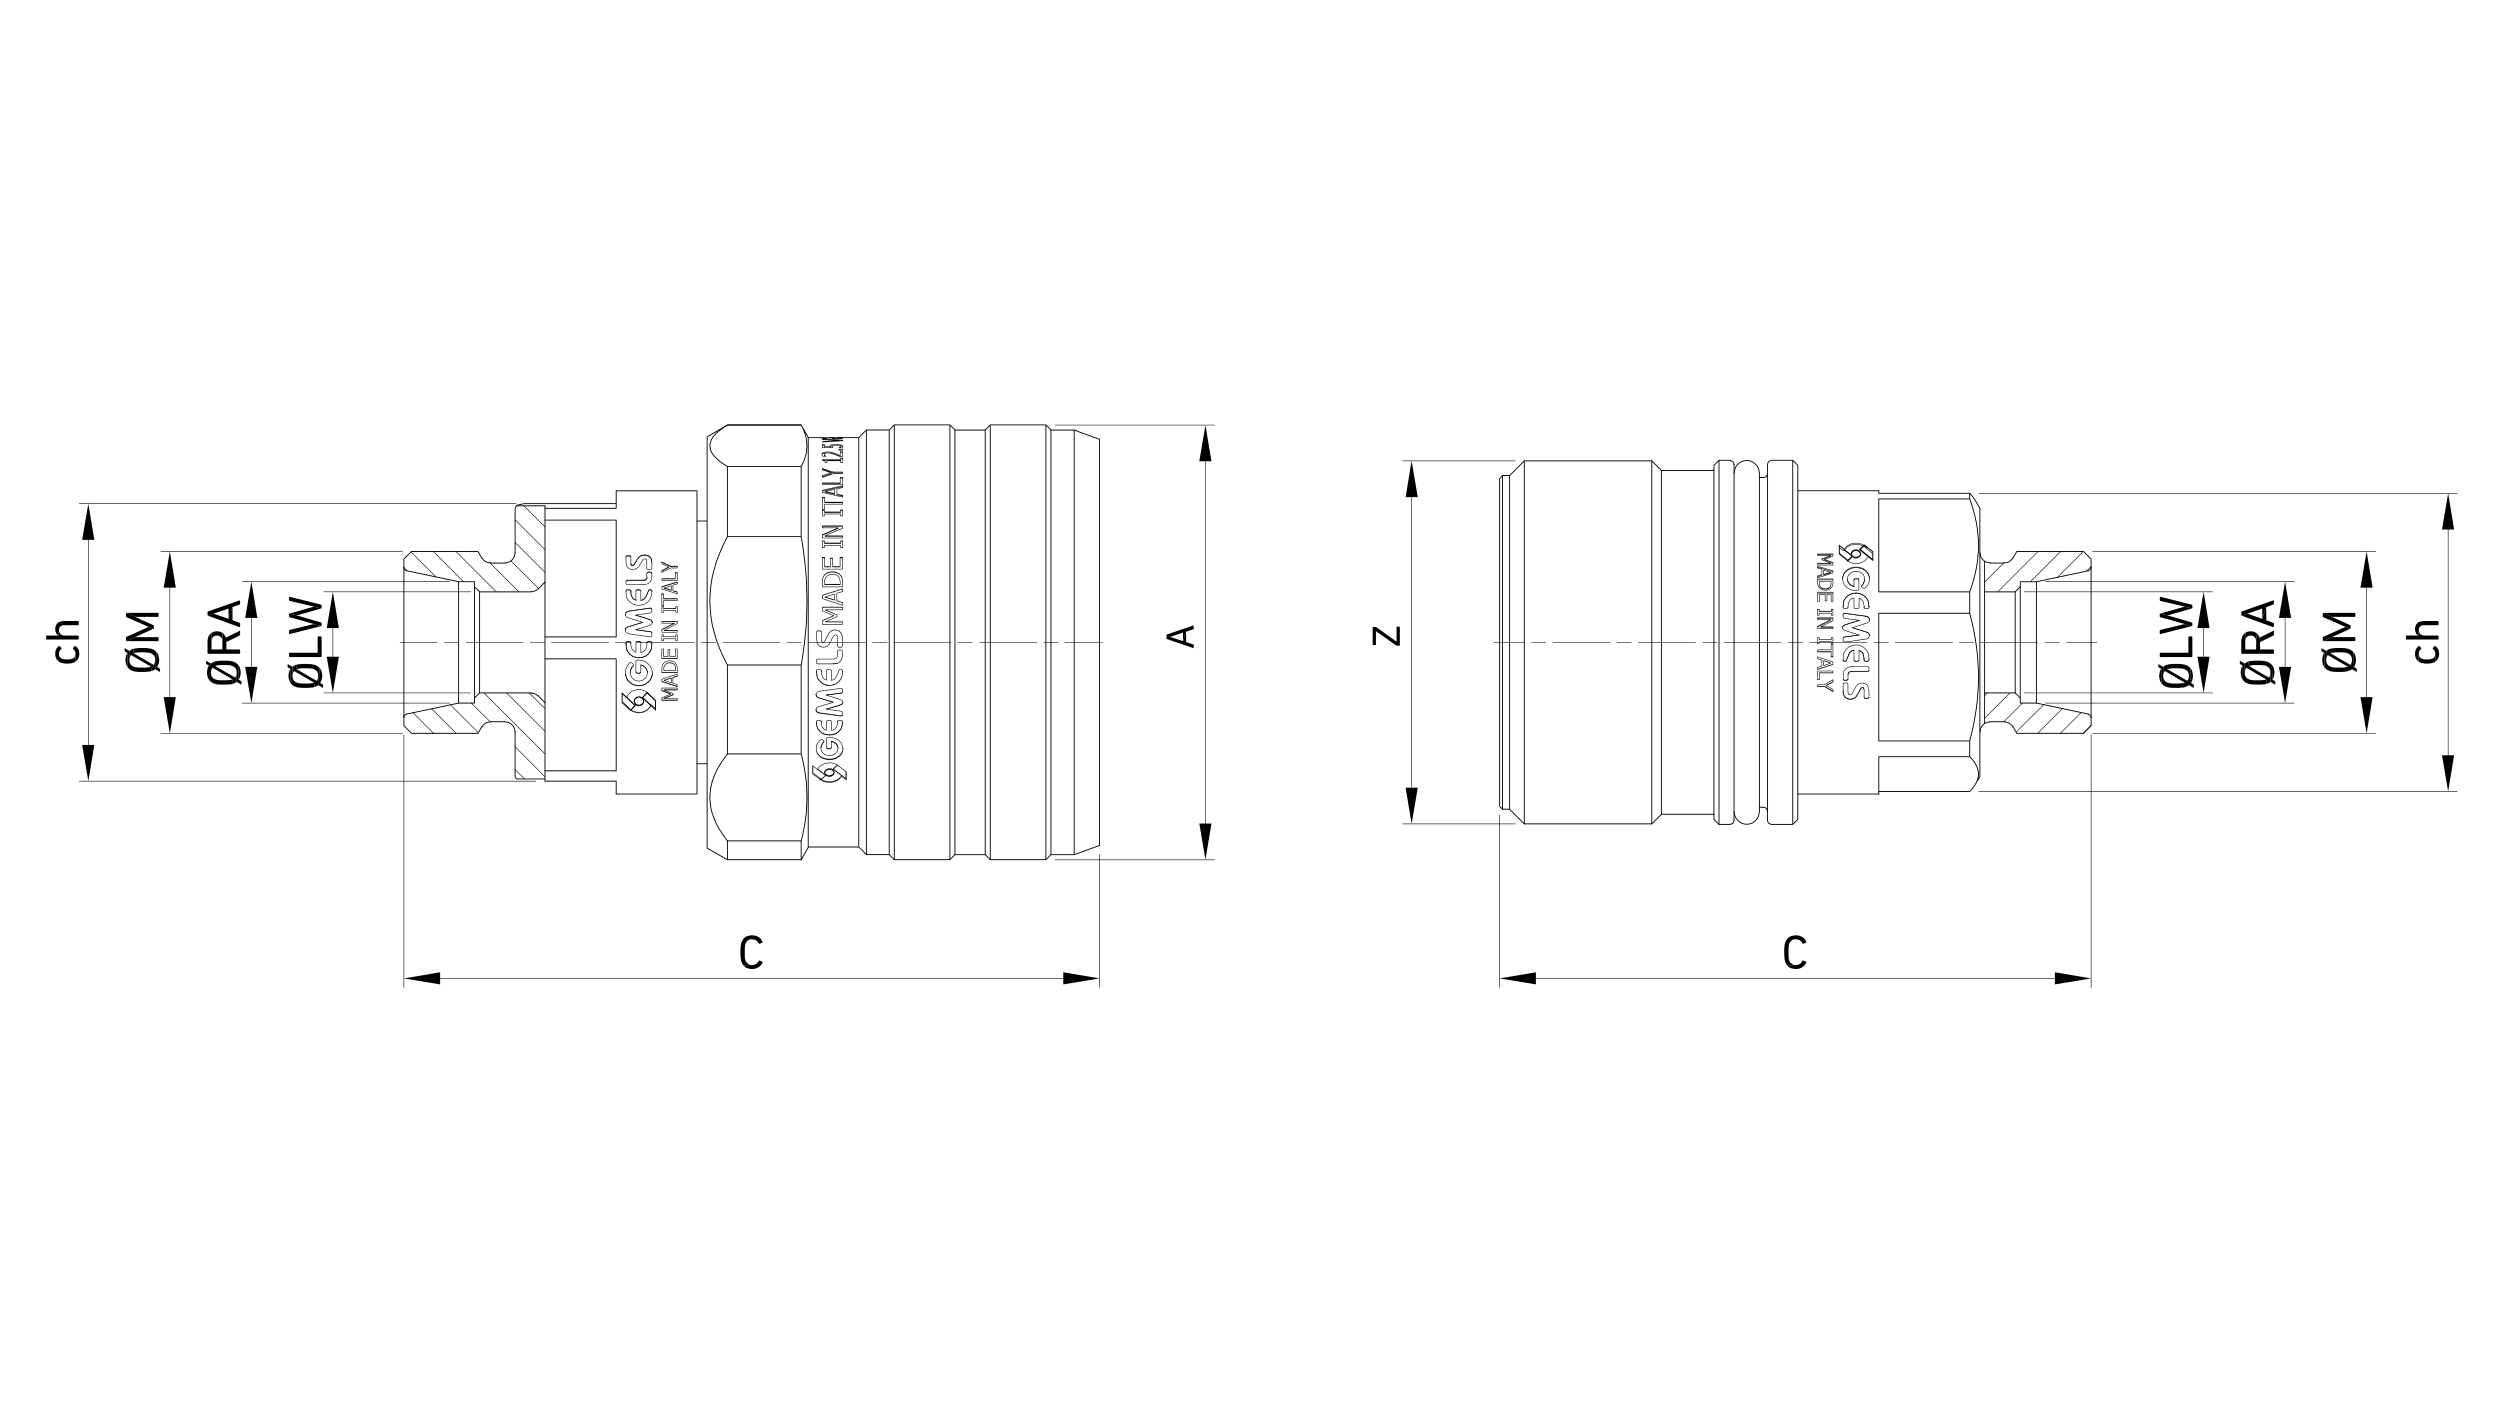<?xml version="1.0" encoding="UTF-8"?> <svg xmlns="http://www.w3.org/2000/svg" id="b" viewBox="0 0 1200 678"><g id="c"><polyline points="261.25 279.57 261.43 279.48 261.51 279.4" style="fill:none; stroke:#000; stroke-linecap:round; stroke-linejoin:bevel; stroke-width:.43px;"></polyline><polyline points="261.6 242.79 247.86 242.79 247.25 244.01 247.25 265.4" style="fill:none; stroke:#000; stroke-linecap:round; stroke-linejoin:round; stroke-width:.43px;"></polyline><polyline points="242.39 270.18 243.34 270.09 244.21 269.83 245.08 269.4 245.78 268.79 246.38 268.09 246.82 267.22 247.08 266.35 247.17 265.4" style="fill:none; stroke:#000; stroke-linecap:round; stroke-linejoin:bevel; stroke-width:.43px;"></polyline><line x1="235.43" y1="270.27" x2="242.39" y2="270.27" style="fill:none; stroke:#000; stroke-linecap:round; stroke-linejoin:round; stroke-width:.43px;"></line><polyline points="231.26 267.74 231.78 268.44 232.39 269.05 232.99 269.57 233.78 269.92 234.56 270.09 235.43 270.18" style="fill:none; stroke:#000; stroke-linecap:round; stroke-linejoin:bevel; stroke-width:.43px;"></polyline><polyline points="231.26 267.83 229.43 264.7 197.52 264.7 193.87 268.35 193.87 272.44" style="fill:none; stroke:#000; stroke-linecap:round; stroke-linejoin:round; stroke-width:.43px;"></polyline><polyline points="193.87 272.44 193.95 272.87 194.21 273.31 194.56 273.66 195 273.83" style="fill:none; stroke:#000; stroke-linecap:round; stroke-linejoin:bevel; stroke-width:.43px;"></polyline><polyline points="195 273.92 220.13 279.22 227.78 279.22 227.78 281.66 230.21 284.09 254.91 284.09" style="fill:none; stroke:#000; stroke-linecap:round; stroke-linejoin:round; stroke-width:.43px;"></polyline><polyline points="254.91 284 255.51 284 256.12 283.83 256.73 283.66 257.34 283.39 257.78 283.05 258.3 282.61" style="fill:none; stroke:#000; stroke-linecap:round; stroke-linejoin:bevel; stroke-width:.43px;"></polyline><path d="m261.34,279.66l-2.96,3.04m3.22,92.26v-132.17" style="fill:none; stroke:#000; stroke-linecap:round; stroke-linejoin:round; stroke-width:.43px;"></path><polyline points="261.51 337.3 261.43 337.22 261.25 337.13" style="fill:none; stroke:#000; stroke-linecap:round; stroke-linejoin:bevel; stroke-width:.43px;"></polyline><line x1="258.38" y1="334" x2="261.34" y2="337.04" style="fill:none; stroke:#000; stroke-linecap:round; stroke-linejoin:round; stroke-width:.43px;"></line><polyline points="258.3 334.09 257.78 333.65 257.34 333.3 256.73 333.04 256.12 332.87 255.51 332.7 254.91 332.7" style="fill:none; stroke:#000; stroke-linecap:round; stroke-linejoin:bevel; stroke-width:.43px;"></polyline><polyline points="254.91 332.61 230.21 332.61 227.78 335.04 227.78 337.48 220.13 337.48 195 342.78" style="fill:none; stroke:#000; stroke-linecap:round; stroke-linejoin:round; stroke-width:.43px;"></polyline><polyline points="195 342.87 194.56 343.04 194.21 343.39 193.95 343.83 193.87 344.26" style="fill:none; stroke:#000; stroke-linecap:round; stroke-linejoin:bevel; stroke-width:.43px;"></polyline><polyline points="193.87 344.26 193.87 348.35 197.52 352 229.43 352 231.26 348.87" style="fill:none; stroke:#000; stroke-linecap:round; stroke-linejoin:round; stroke-width:.43px;"></polyline><polyline points="235.43 346.52 234.56 346.61 233.78 346.78 233.08 347.13 232.39 347.65 231.78 348.26 231.26 348.87" style="fill:none; stroke:#000; stroke-linecap:round; stroke-linejoin:bevel; stroke-width:.43px;"></polyline><line x1="242.39" y1="346.43" x2="235.43" y2="346.43" style="fill:none; stroke:#000; stroke-linecap:round; stroke-linejoin:round; stroke-width:.43px;"></line><polyline points="247.17 351.3 247.08 350.35 246.82 349.48 246.38 348.61 245.78 347.91 245.08 347.3 244.21 346.87 243.34 346.61 242.39 346.52" style="fill:none; stroke:#000; stroke-linecap:round; stroke-linejoin:bevel; stroke-width:.43px;"></polyline><path d="m247.25,351.3v21.48l.61,1.13h13.74m-31.39-41.3v-48.52m-2.43-2.43v53.39m-7.65-55.82v58.26m114.43-101.91v145.56h-38.78m38.78-145.56h-38.78m-101.91,36.87v71.82" style="fill:none; stroke:#000; stroke-linecap:round; stroke-linejoin:round; stroke-width:.43px;"></path><path d="m308.64,334.87l3.83,3.48m-4.17-3.57l2.26-2.52.78.7m3.22,7.56l-6-5.56m6,1.48l-4-3.74-2,2.26m6,5.56v-4.09m-6.26-1.48l6.43,6v-4.52l-4.17-4-2.26,2.52v-.17m6.43,1.65v-.26l-3.39-3.22m-.78-.7v.17" style="fill:none; stroke:#000; stroke-linecap:round; stroke-linejoin:round; stroke-width:.28px;"></path><line x1="310.55" y1="332.26" x2="310.55" y2="332.26" style="fill:none; stroke:#000; stroke-linecap:round; stroke-linejoin:round; stroke-width:.23px;"></line><path d="m304.99,338.52l-4.09-3.83m.43,4.78l1.39,1.22,1.91-2.09m-5.91-1.39l4,3.65v-.17m0,.17l2-2.17-6-5.65v4.17m-.17-4.52v4.61l4.17,3.83,2.26-2.43-6.43-6v-.17m6.43,6v.17m-6.43-6.17l2.35,2.17" style="fill:none; stroke:#000; stroke-linecap:round; stroke-linejoin:round; stroke-width:.28px;"></path><path d="m261.6,374.95h34.17v6.17m-43.74-139.38h43.74m0-6.17v8.43h-34.17m0,5.65h34.17v56.08h-34.17m0,10.52h34.17v53.74h-34.17" style="fill:none; stroke:#000; stroke-linecap:round; stroke-linejoin:round; stroke-width:.43px;"></path><path d="m317.68,270.53v-.87l4.17,2.09h3.22v.87h-3.13l-4.26,2.17v-.96l3.3-1.65-3.3-1.65Zm7.39,16.87v.87h-6.52v2.43h-.87v-5.65h.87v2.35h6.52Zm-7.39,10.87h7.39v1.04l-6.35,3.3h6.35v.87h-7.39v-1.39l5.91-2.96h-5.91v-.87Zm7.39,13.22v4.61h-7.39v-4.61h.87v3.65h2.09v-3.39h.87v3.39h2.7v-3.65h.87Zm-6.78,7.22l.52-.7.78-.43.78-.26,1.04-.17.96.17.87.26.7.52.52.61.35.52.17.61.09.61v2.43h-7.39v-1.57l.09-.96.09-.7.17-.52.26-.43Zm6.78,9.91v.96l-7.39-2.35v-1.22l7.39-2.43v1.04l-2.09.61v2.78l2.09.61Zm-17.13-11.65l.09.09,1.48.43.17.09,1.3.96.09.09,1.04,1.13.09.17.61,1.39.09.09.17,1.57" style="fill:none; stroke:#000; stroke-linecap:round; stroke-linejoin:round; stroke-width:.28px;"></path><polyline points="313.08 322.96 313.08 323.04 313.08 323.04" style="fill:none; stroke:#000; stroke-linecap:round; stroke-linejoin:bevel; stroke-width:.28px;"></polyline><path d="m313.08,323.13l-.09,1.04v.09l-.35,1.13-.09.09-.52.96-.09.09-.7.87h-.09l-.96.78-1.04.52-.09.09-1.13.26h-.09l-1.22.17h-.09l-1.13-.09-.09-.09-1.13-.26-.09-.09-1.04-.52h-.09l-.87-.78-.78-.87-.09-.09-.52-.96-.09-.09-.26-1.13-.09-.09v-1.74l.09-.87.35-1.13v-.09l.7-1.13.87-1.13h.7l.96.7.09.7-.7.87-.43.78-.26.87-.09.87.17,1.13.43,1.04.61.78.87.61.96.35,1.13.17.7-.09.87-.26.61-.35.7-.52.43-.52.43-.78.17-.61.09-.87v-.61l-.26-.78-.26-.52-.52-.61-.43-.43-.7-.43-.61-.26-.35-.09v3.48l-.52.52h-1.3l-.52-.52v-5.39l.87-.52,1.83.17m4.7-5.91v.09l-.26.87-.35.78-.09.09-.96,1.13-.09.09-1.13.87h-.09l-1.39.52-.09.09-1.48.17h-.17l-1.48-.17-.09-.09-1.39-.52h-.09l-1.13-.87-.09-.09-.96-1.13-.09-.09-.35-.78-.26-.87v-.09l-.17-2.17" style="fill:none; stroke:#000; stroke-linecap:round; stroke-linejoin:round; stroke-width:.28px;"></path><polyline points="300.47 308.78 300.47 308.87 300.47 308.87" style="fill:none; stroke:#000; stroke-linecap:round; stroke-linejoin:bevel; stroke-width:.28px;"></polyline><polyline points="300.47 308.78 300.47 308.35 300.9 307.92 302.29 307.92 302.82 308.44 302.82 308.61" style="fill:none; stroke:#000; stroke-linecap:round; stroke-linejoin:round; stroke-width:.28px;"></polyline><polyline points="302.82 308.87 302.82 308.7 302.82 308.61" style="fill:none; stroke:#000; stroke-linecap:round; stroke-linejoin:bevel; stroke-width:.28px;"></polyline><polyline points="302.82 308.87 302.82 309.83 302.99 310.61 303.25 311.31 303.6 311.91 303.95 312.44 304.47 312.78 305.08 313.05 305.25 313.13 305.25 308.35 305.77 307.92 307.08 307.92 307.6 308.35 307.6 313.22 307.86 313.22 308.55 312.87 309.16 312.52 309.6 312 310.03 311.39 310.29 310.7 310.47 309.91 310.47 308.96 310.47 308.61 310.47 308.44 310.99 307.92 312.38 307.92 312.9 308.35 312.9 308.78" style="fill:none; stroke:#000; stroke-linecap:round; stroke-linejoin:round; stroke-width:.28px;"></polyline><polyline points="312.9 308.87 312.9 308.87 312.9 308.78" style="fill:none; stroke:#000; stroke-linecap:round; stroke-linejoin:bevel; stroke-width:.28px;"></polyline><path d="m312.9,308.87l-.26,2.17m-3.3-30.52l-.87.09" style="fill:none; stroke:#000; stroke-linecap:round; stroke-linejoin:round; stroke-width:.28px;"></path><line x1="308.38" y1="280.61" x2="308.38" y2="280.61" style="fill:none; stroke:#000; stroke-linecap:round; stroke-linejoin:bevel; stroke-width:.28px;"></line><path d="m308.38,280.61h-7.48l-.43-.43v-1.3l.43-.43h7.74l.96-.17.35-.17.52-.61v-2.52l.52-.43h1.39l.52.43v1.57l-.09.96-.17.78-.43.78-.43.52-.7.52-.7.26-1.04.17m-1.13,9.83l-1.48.17h-.17l-1.48-.17h-.09l-1.39-.52-.09-.09-1.13-.78-.09-.09-.96-1.13-.09-.09-.35-.7v-.09l-.26-.78v-.09l-.17-2.09" style="fill:none; stroke:#000; stroke-linecap:round; stroke-linejoin:round; stroke-width:.28px;"></path><polyline points="300.47 283.92 300.47 283.48 300.9 283.05 302.29 283.05 302.82 283.57 302.82 283.74" style="fill:none; stroke:#000; stroke-linecap:round; stroke-linejoin:round; stroke-width:.28px;"></polyline><polyline points="302.9 283.74 302.9 283.83 302.9 284" style="fill:none; stroke:#000; stroke-linecap:round; stroke-linejoin:bevel; stroke-width:.28px;"></polyline><polyline points="302.82 283.92 302.82 284.87 302.99 285.66 303.25 286.26 303.6 286.87 303.95 287.31 304.47 287.74 305.08 288 305.25 288 305.25 283.48 305.77 283.05 307.08 283.05 307.6 283.48 307.6 288.18 307.86 288.09 308.55 287.83 309.16 287.39 309.6 286.96 310.03 286.44 311.34 283.31 311.68 283.05 312.38 283.05 312.9 283.48 312.9 283.92" style="fill:none; stroke:#000; stroke-linecap:round; stroke-linejoin:round; stroke-width:.28px;"></polyline><polyline points="312.99 283.92 312.99 284 312.99 284" style="fill:none; stroke:#000; stroke-linecap:round; stroke-linejoin:bevel; stroke-width:.28px;"></polyline><path d="m312.9,283.92l-.26,2.09v.09l-.26.78v.09l-.35.7-.09.09-.96,1.13-.09.09-1.13.78-.09.09-1.39.52h-.09m2.78-16.96l-.52-.43v-4l-.26-.52-.17-.09-.61-.09h-.17l-.43.26-.78,1.13-1.04,1.74-.09.09-.52.78-.87.61-.78.35-1.04.17-.61-.09-.78-.17-.52-.35-.43-.35-.09-.09-.61-.96v-.17l-.17-1.22v-2.96l.43-.35h1.39l.52.35v3.74l.26.35.09.09.52.09.35-.17.43-.52.61-.87,1.04-1.74.61-.7.7-.52.78-.35,1.13-.09h.7l.87.17.52.26.61.52.35.43.26.7.17.61.09.78v3.13l-.52.43h-1.39Zm1.3,18.43l.61.43v1.48l-.43.43-7.3,1.04,6.35,2,1.04.43.17.17.17.26.09.17.09.35" style="fill:none; stroke:#000; stroke-linecap:round; stroke-linejoin:round; stroke-width:.28px;"></path><polyline points="313.08 298.79 313.08 298.7 313.08 298.61" style="fill:none; stroke:#000; stroke-linecap:round; stroke-linejoin:bevel; stroke-width:.28px;"></polyline><polyline points="313.08 298.79 312.99 299.13 312.9 299.39 312.73 299.65 312.55 299.74 311.51 300.26 305.16 302.26 312.47 303.22 312.9 303.74 312.9 305.22 312.29 305.74 302.03 304.26 301.95 304.26 301.34 304.09 301.25 304 300.82 303.74 300.64 303.65 300.38 303.31 300.29 303.05 300.21 302.61" style="fill:none; stroke:#000; stroke-linecap:round; stroke-linejoin:round; stroke-width:.28px;"></polyline><polyline points="300.21 302.61 300.21 302.52 300.21 302.44" style="fill:none; stroke:#000; stroke-linecap:round; stroke-linejoin:bevel; stroke-width:.28px;"></polyline><polyline points="300.21 302.44 300.29 302 300.38 301.65 300.64 301.39 301.08 301.13 301.16 301.05 301.69 300.79 308.38 298.7 301.69 296.61 301.16 296.44 301.08 296.35 300.64 296.09 300.56 295.92 300.38 295.57 300.29 295.39 300.21 295.05" style="fill:none; stroke:#000; stroke-linecap:round; stroke-linejoin:round; stroke-width:.28px;"></polyline><polyline points="300.29 294.87 300.29 294.96 300.29 295.05" style="fill:none; stroke:#000; stroke-linecap:round; stroke-linejoin:bevel; stroke-width:.28px;"></polyline><path d="m300.21,294.87l.09-.43.09-.26.26-.35.17-.09.43-.26.09-.09.61-.09.09-.09,10.26-1.39m5.39,38.43h7.39v.96h-6.35l4.35,1.74v.61l-4.35,1.74h6.35v.87h-7.39v-1.22l4.17-1.74-4.17-1.65v-1.3Zm6.7-25.56h.7v2.87h-.7v-.96h-5.91v.96h-.78v-2.87h.78v.96h5.91v-.96Zm0-13.56h.7v2.78h-.7v-.87h-5.91v.87h-.78v-2.78h.78v.96h5.91v-.96Zm.7-7.04v.96l-7.39-2.35v-1.13l7.39-2.26v.96l-2.09.61v2.61l2.09.61Zm-.87-9.3h.87v3.83h-7.39v-.87h6.52v-2.96Zm-11.91,63.91l-.26.61-.43.52-.43.52-.52.43-.52.43-.61.35-.61.26-.7.17-.7.09-.7.09h-.7l-.7-.17-.7-.09-.7-.26-.61-.35-.61-.35m-1.91-6.26l.26-.61.35-.61.52-.52.43-.52.61-.43.61-.35.7-.26.7-.17.7-.17.7-.09h.78l.7.17.7.17.7.26.61.35.61.35.78.7m12.87-57.91h.87m-7.39,2.87h6.52v-.17m-2,3.39v2.26m-3.48-1.04v-.17l3.48-1.04m-3.48,1.22l3.48,1.04m-3.48-1.22l3.48,1.04m.78.43l2.09.61m-7.39-2.52l7.39-2.26m-2.09,4.17v-.17m1.39,7.74h.7m-6.61.96h5.91m-6.7-.96h.78m5.91.96v-.09m-5.91.09v-.09m5.91,12.61h.7m-6.61.96h5.91m-6.7-.96h.78" style="fill:none; stroke:#000; stroke-linecap:round; stroke-linejoin:round; stroke-width:.28px;"></path><path d="m324.38,305.65h0m-5.91,0h0" style="fill:none; stroke:#000; stroke-linecap:round; stroke-linejoin:round; stroke-width:.23px;"></path><path d="m321.86,333.04l-4.17-1.65m7.39,4.61h-7.39m5.39-2.61l-4.35,1.74m6.35-4.09h-6.35m3.13,2v.17m-3.13,1.91v.17m0-4.26v.17m-5.83-38.78l-.61-.52-10.26,1.48h-.09l-.61.09-.09.09-.43.26-.17.09-.26.35-.09.26-.09.43v.09m8.17,3.74l-6.7,2.09-.52.17-.09.09-.43.26-.26.35-.09.35-.09.35m12.69,1.3l-.43-.43-7.3-1.04m7.91-3.48v-.09l-.09-.35-.09-.17-.17-.35-.17-.09-1.04-.43-6.35-2m7.13-3.39v-.09m-10.26,1.57v-.17m-.09.17v-.09m-.61.17v-.09m-.09.17v-.09m-.43.35v-.09m-.17.17v-.09m-.26.43v-.09m-.09.35v-.09m-.09.52v-.09m8.17,3.91v-.09m-6.7,2.17v-.09.09Z" style="fill:none; stroke:#000; stroke-linecap:round; stroke-linejoin:round; stroke-width:.28px;"></path><path d="m301.16,301.05h0m-.09.09h0m-.43.26h0" style="fill:none; stroke:#000; stroke-linecap:round; stroke-linejoin:round; stroke-width:.23px;"></path><path d="m300.38,301.74v-.09m-.09.43v-.09m12.17,1.3v-.09" style="fill:none; stroke:#000; stroke-linecap:round; stroke-linejoin:round; stroke-width:.28px;"></path><line x1="305.16" y1="302.26" x2="305.16" y2="302.26" style="fill:none; stroke:#000; stroke-linecap:round; stroke-linejoin:round; stroke-width:.23px;"></line><path d="m313.08,298.7v-.09m-.09-.26v-.09m-.09-.09v-.09" style="fill:none; stroke:#000; stroke-linecap:round; stroke-linejoin:round; stroke-width:.28px;"></path><line x1="312.73" y1="297.83" x2="312.73" y2="297.83" style="fill:none; stroke:#000; stroke-linecap:round; stroke-linejoin:round; stroke-width:.23px;"></line><path d="m312.55,297.74v-.09m-1.04-.35v-.09.09Zm-6.35-2v-.09m7.74-25.13l-.09-.78-.17-.61-.26-.7-.35-.43-.61-.43-.52-.26-.87-.26h-.7l-1.13.09-.78.35m-1.3,1.22l.61-.7.7-.52m-1.3,1.22l-1.04,1.74-.61.87-.43.52-.35.17-.52-.09-.09-.09-.26-.43v-.35m0-3.22l-.52-.43h-1.39l-.43.43m12.35,1.91v-.26m-.17-.35v-.26m-.26-.43v-.26m-.35-.17v-.26m-.61-.17v-.35m-.52.09v-.35m-.87.09v-.26m-.7.26v-.26m-1.13.35v-.26m-.78.61v-.26m-2.96,4.09v-.26m-.43.78v-.26m-.35.43v-.26m-.52.17v-.26m-.09.17v-.26m-.26-.17v-.17m0-.17v-.26m-.52-3.39v-.26m-1.39.26v-.26m12,16.96l-.52-.43h-.7l-.35.26-1.3,3.04-.43.61-.43.43-.61.35-.7.26-.26.09m0-4.61l-.52-.43h-1.3l-.52.43m0,4.52l-.17-.09-.61-.26-.52-.35-.35-.43-.35-.61-.26-.61-.17-.78v-.96m0-.43l-.52-.43h-1.39l-.43.43m11.91-.43v-.17m-.7.17v-.17m-.35.43v-.17m-1.3,3.22v-.09m-.43.7v-.17m-.43.61v-.17m-.61.52v-.09m-.7.35v-.09m-.26.17v-.09m-.52-4.96v-.17m-1.3.17v-.17m-.52,5.13v-.17m-.17.09v-.09m-.61-.17v-.09m-.52-.26v-.17m-.35-.26v-.17m-.35-.43v-.17m-.26-.43v-.17m-.17-.61v-.17m0-.78v-.17m-.52-.7v-.17m-1.39.17v-.17m12-7.91l-.52-.43h-1.39l-.52.43m0,1.91v.61l-.52.61-.35.26-.96.09h-7.74l-.43.43m11.91-4.35v-.17m-1.39.17v-.17m-.52,2.52v-.26m0,.87v-.17m-.52.78v-.17m-.35.43v-.26m-.96.35v-.17m-7.74.17v-.17m11.74,32.61v-.09l.26-2.09v-.09m-.09-.43l-.43-.43h-1.39l-.43.43m-.09.26v-.17m-2.87-.09l-.52-.43h-1.3l-.52.43m-2.43.09v.17m-.09-.26l-.43-.43h-1.39l-.43.43m0,.43v.09l.17,2.09v.09l.26.87v.09l.35.7.09.09.96,1.22.09.09,1.13.78.09.09,1.39.52h.09l1.48.17h.17l1.48-.17h.09l1.39-.52.09-.09,1.13-.78.09-.09.96-1.22.09-.09.35-.7v-.09l.26-.87v.09m0-.17v.09" style="fill:none; stroke:#000; stroke-linecap:round; stroke-linejoin:round; stroke-width:.28px;"></path><path d="m312.9,308.87h0m-.52-.96h0m-1.39,0h0m-.52.7h0m-3.39-.7h0m-1.3,0h0m-2.96.7h0m-.52-.7h0m-1.39,0h0m-.43.96h0" style="fill:none; stroke:#000; stroke-linecap:round; stroke-linejoin:round; stroke-width:.23px;"></path><path d="m300.64,310.96v.17m.26.78v.09m.35.7v.09m.09,0v.09" style="fill:none; stroke:#000; stroke-linecap:round; stroke-linejoin:round; stroke-width:.28px;"></path><path d="m302.29,314h0m.09.09h0" style="fill:none; stroke:#000; stroke-linecap:round; stroke-linejoin:round; stroke-width:.23px;"></path><line x1="303.51" y1="314.87" x2="303.51" y2="314.96" style="fill:none; stroke:#000; stroke-linecap:round; stroke-linejoin:round; stroke-width:.28px;"></line><path d="m303.6,314.96h0m1.39.52h0" style="fill:none; stroke:#000; stroke-linecap:round; stroke-linejoin:round; stroke-width:.23px;"></path><path d="m305.08,315.48v.09m1.48.09v.09m.17-.09v.09m1.48-.26v.09" style="fill:none; stroke:#000; stroke-linecap:round; stroke-linejoin:round; stroke-width:.28px;"></path><path d="m308.29,315.48h0m1.39-.52h0" style="fill:none; stroke:#000; stroke-linecap:round; stroke-linejoin:round; stroke-width:.23px;"></path><line x1="309.77" y1="314.87" x2="309.77" y2="314.96" style="fill:none; stroke:#000; stroke-linecap:round; stroke-linejoin:round; stroke-width:.28px;"></line><path d="m310.9,314.09h0m.09-.09h0" style="fill:none; stroke:#000; stroke-linecap:round; stroke-linejoin:round; stroke-width:.23px;"></path><path d="m311.95,312.78v.09m.09-.17v.09m.35-.78v-.09m-7.13,10.69l.52.43h1.3l.52-.43m0-3.39h.35l.61.26.7.43.43.43.52.61.26.52.26.78v.61m-8.17-.09l.09-.87.26-.87.43-.78.7-.87m-3.74,4v.7l.09.09.26,1.04.09.09.52,1.04.09.09.78.87.87.7.09.09,1.04.52h.09l1.13.35h.09l1.13.09h.09l1.22-.09h.09l1.13-.35h.09l1.04-.52v-.09l.96-.7.09-.09.7-.87h.09l.52-1.04.09-.09.35-1.04v-.09l.09-1.04m-7.3,0v.17m1.3-.17v.17" style="fill:none; stroke:#000; stroke-linecap:round; stroke-linejoin:round; stroke-width:.28px;"></path><line x1="307.6" y1="319.22" x2="307.6" y2="319.22" style="fill:none; stroke:#000; stroke-linecap:round; stroke-linejoin:round; stroke-width:.23px;"></line><path d="m307.95,319.22v.09m.61.17v.09m.7.35v.09m.43.35v.09m.52.52v.09m.26.43v.09m.26.7v.09m0,.52v.09m-8.17-.17v.09m.09-.96v.09m.26-.96v.09m.43-.87v.09m-3.04,3.74v.09m.09,0v.09m.26.96v.17m.09-.09v.17m.52.87v.09m.09,0v.09m.78.78v.09m.87.61v.17m.09-.09v.09m1.04.43v.09m.09-.09v.17m1.13.17v.09m.09-.09v.17m1.13-.09v.17m.09-.17v.17m1.22-.26v.09m.09-.09v.09m1.13-.43v.17m.09-.17v.09m1.04-.61v.09-.17m.96-.7v.09m.09-.17v.17m.7-1.04v.17m.09-.17v.09m.52-1.13v.17m.09-.26v.17m.35-1.13v-.17m-4,12.35l-.09-.35-.09-.43-.26-.35-.26-.35-.35-.26-.43-.17-.43-.17h-.43l-.43.09-.43.09-.43.17-.35.26-.26.35-.26.35-.09.43-.09.35m4.7.26l-.09-.43-.09-.43-.26-.35-.26-.35-.35-.26-.43-.17-.43-.17h-.43l-.43.09-.43.09-.43.17-.35.26-.26.35-.26.35-.09.43-.09.43.09.35.17.43.17.35.26.35.35.26.43.17.43.17h.43l.43-.09.43-.09.43-.17.35-.26.26-.35.17-.35.17-.43.09-.35Zm3.48,1.65v-.17l2.09,1.91m-13.22-.61v-.26l-2.61-2.35m13.74,1.3l-.09.17m-.09.26l-.35.61-.35.52-.43.43-.52.43-.52.43-.61.26-.61.26-.7.17-.7.17h-1.39l-.61-.09-.7-.17-.7-.17-.61-.26-.52-.35m-1.13-.96l-.52-.7m7.39-2.7v.43l-.17.35-.17.26-.26.26-.35.26-.35.17-.35.09-.43.09-.43-.09-.35-.09-.35-.17-.35-.26-.26-.26-.17-.35-.17-.26v-.43m4.17.17v.35l-.17.35-.17.35-.26.26-.35.26-.35.17-.35.09-.43.09h-.43l-.35-.17-.35-.17-.35-.26-.26-.26-.17-.35-.17-.35v-.78l.09-.35.26-.35.26-.26.35-.26.35-.17.35-.09.43-.09h.43l.35.17.43.17.26.26.26.26.17.35.17.35v.43Zm13.48-11.3v2.35m0-2.35l-3.48,1.13v.09l3.48-1.13m-3.48,1.13l3.48,1.13m2.87-3.22l-2.09.61m2.09,4.35l-7.39-2.43m5.3-1.91v.09m.78-6.09l-.43-.43-.52-.35-.61-.17-.78-.09m2.35,1.13l-.43-.43-.52-.35-.61-.17-.78-.09m2.35.96v.09m-2.35-1.13l-.78.09-.7.26-.52.35-.43.43v.09m2.43-1.13l-.78.09-.7.17-.52.35-.43.52m0-.09l-.17.43-.17.35-.09.52v.7m.43-1.91l-.17.35-.17.43-.09.52v1.3h5.65m0-.78v.78m0-.78v-.61l-.09-.52-.09-.43-.26-.43m.43,2.09v-.61l-.09-.52-.09-.43-.26-.43m1.3,3.56h-7.39m7.39-6.7h-7.39m0-17.74h7.39m-7.39,3.83l5.91-2.96m-4.87,3.39h6.35m-1.48-3.39v-.09" style="fill:none; stroke:#000; stroke-linecap:round; stroke-linejoin:round; stroke-width:.28px;"></path><line x1="318.73" y1="302.61" x2="318.73" y2="302.61" style="fill:none; stroke:#000; stroke-linecap:round; stroke-linejoin:round; stroke-width:.23px;"></line><path d="m318.55,287.48h6.52m-7.39-2.35h.87m0,2.35v-.09m-.87-13.3l3.3-1.65m4.09-.43h-3.22l-4.17-2.09m3.3,2.52v-.26m.87-.17v-.26m-12.87,64.69v.26m-4.7,0v-.26" style="fill:none; stroke:#000; stroke-linecap:round; stroke-linejoin:round; stroke-width:.28px;"></path><path d="m247.86,242.79l.17-.09.26-.17.26-.09.52-.17.52-.09.7-.17.87-.17.87-.09m87.39,124.86h-4.87m4.87-116.51h-4.87m4.87,157.03v-197.47m9.74,193.99v9.04m0-93.47v42.69m0-137.99v33.65m0-53.56l-9.74,5.65m0,197.47l9.74,5.56m155.29-206.25v203.81m-2.43,2.43v-208.68m-26.69,0v208.68m-2.43-206.25v203.81m-14.52-203.81v203.81m-2.43,2.43v-208.68m-26.69,0v208.68m-2.43-206.25v203.81m77.65,0l-2.43,2.43m2.43-206.25l-2.43-2.43m-29.13,2.43l2.43-2.43m-2.43,206.25l2.43,2.43m-16.96-2.43l-2.43,2.43m2.43-206.25l-2.43-2.43m-29.13,2.43l2.43-2.43m-2.43,206.25l2.43,2.43m-13.39-206.25v203.81m-3.65-3.65v-196.51l3.65-3.65m-3.65,200.16l3.65,3.65m111.91-199.38v194.94m-12.17-199.38v203.81m-13.56,2.43h-26.69m26.69-208.68h-26.69m-19.39,208.68h-26.69m26.69-208.68h-26.69m-2.43,206.25h-10.96m10.96-203.81h-10.96m-31.3,206.25h-35.39m35.39-208.68h-35.39m63.04,202.6h-24.26m24.26-196.51h-10.52m-6.96,0h-6.78" style="fill:none; stroke:#000; stroke-linecap:round; stroke-linejoin:round; stroke-width:.43px;"></path><line x1="400.64" y1="210.1" x2="397.94" y2="210.1" style="fill:none; stroke:#000; stroke-linecap:round; stroke-linejoin:round; stroke-width:.28px;"></line><path d="m527.76,405.82l-12.17,4.43m12.17-199.38l-12.17-4.43m0,203.81h-11.13m11.13-203.81h-11.13m-31.56,203.81h-14.52m14.52-203.81h-14.52m-73.82-2.43l.7,1.3.52,1.3.52,1.22.35,1.22.35,1.3.17,1.22.17,2.43-.17,2.43-.17,1.22-.35,1.22-.35,1.22-.52,1.3-.52,1.22-.7,1.3m0,33.65l.7,4,.52,4,.52,3.91.35,3.83.35,3.83.17,3.74.17,7.56-.17,7.48-.17,3.83-.35,3.83-.35,3.83-.52,3.91-.52,3.91-.7,4m0,42.69l.7,2.7.52,2.7.52,2.61.35,2.61.35,2.61.17,2.61.17,5.04-.17,5.13-.17,2.52-.35,2.61-.35,2.61-.52,2.61-.52,2.7-.7,2.7v9.04m0-50.78v-42.69m0-61.65v-33.65m0-19.91h0m3.39,5.91v196.86l-3.39,5.91m3.39-202.77l-3.39-5.91h-35.39m0,19.91l-2-1.3-1.74-1.22-1.48-1.3-1.13-1.22-.96-1.22-.61-1.22-.35-1.22-.17-1.22.17-1.22.35-1.22.61-1.22.96-1.3,1.13-1.22,1.48-1.22,1.74-1.3,2-1.3m35.39,19.91h-35.39m0,33.65h35.39m-35.39,61.65l-2-4-1.74-3.91-1.48-3.91-1.13-3.83-.96-3.83-.61-3.83-.35-3.74-.17-3.74.17-3.74.35-3.83.61-3.74.96-3.83,1.13-3.83,1.48-3.91,1.74-4,2-4m35.39,61.65h-35.39m0,42.69h35.39m-35.39,41.74l-2-2.7-1.74-2.7-1.48-2.61-1.13-2.61-.96-2.61-.61-2.52-.35-2.61-.17-2.52.17-2.52.35-2.52.61-2.61.96-2.61,1.13-2.61,1.48-2.61,1.74-2.7,2-2.7m35.39,41.74h-35.39" style="fill:none; stroke:#000; stroke-linecap:round; stroke-linejoin:round; stroke-width:.43px;"></path><path d="m406.03,373.65v-3.22m-2.09,1.65l-3.91-2.96v-.17m6,4.7l-2.09-1.57m-.09.17v.35l2.35,1.74m-6.35-5.3l3.22,2.43,3.13,2.35m-2.35-1.57l-4.09-3.13,2.09-1.91m.17.09l-2,1.83m1.83-1.91l-1.83,1.74" style="fill:none; stroke:#000; stroke-linecap:round; stroke-linejoin:round; stroke-width:.28px;"></path><line x1="402.03" y1="367.3" x2="402.03" y2="367.3" style="fill:none; stroke:#000; stroke-linecap:round; stroke-linejoin:round; stroke-width:.23px;"></line><path d="m402.81,367.91l3.39,2.7v3.74m-13.83-5.04l3.83,2.87v-.17l-3.74-2.78m-2.26-1.57v3.3m-.17-3.48l2.35,1.91m.09-.26l3.83,2.96m.09.09l-2.17,2m2.09-2.09l-2.09,1.91v.17m0-.17l-1.39-1.04-2.61-2m6,1.22l-2,1.83-4.17-3.13m0-3.39v3.91m3.39,2.61v-.35l.78.52m-.78-.17l-3.39-2.61m2.35-2l.26-.52.35-.52.52-.43.43-.43.61-.35.61-.35.7-.26.7-.17.7-.17h1.48l.7.09.7.17.7.26.61.26.61.35m1.83,5.3l-.35.52-.43.52-.43.43-.61.43-.61.35-.7.26-.78.17-.78.17-.78.09h-.78l-.78-.09-.78-.17-.78-.26-.61-.26-.7-.43-.52-.35m10.43-1.74l-.26.52-.43.43-.43.43-.52.43-.52.26-.61.35-.7.17-.7.17-1.48.17-1.39-.09-.7-.17-.7-.17-.61-.26-.61-.35-.78-.52m7.04-2.96l-.09-.35-.17-.35-.17-.26-.35-.35-.35-.17-.35-.17-.43-.17h-.43l-.43.09-.43.09-.43.17-.35.17-.26.35-.26.26-.09.35-.09.35m4.87-160.6h-4.61m8.43.09v-.09h-2.78m-6.96,0l9.74.09m-9.74.7v.17l8.09.35v.26m0-.26l-8.09.52v.26l9.74-.61v-.26l-9.74-.43m7.83,5.13h1.91m0-.43h-1.91v.52h1.91v-.52Zm-1.04,4.7h1.04m-9.74.7h8.7m1.04-1.13h-1.04v1.13m0-.43h-8.7v.52m1.3.96l-.09-.43-.17-.26-.17-.17h-.26l-.26-.09h-.35m1.3.96h.87v-.87h6.52v.87h1.04v-2.17m-1.22,9.65h1.22m-9.74,2.61h8.52m1.22-2.96h-1.22v2.96m0-.35h-8.52v.78h9.74v-3.39m-3.83,5.74v2.35m-4.61-1.04v-.35l4.61-.96m-4.61,1.3l4.61,1.04m-4.61-1.39l4.61,1.04m1.04.61l2.78.61m-9.74-2.43l9.74-2.09m0,5.04v-.87l-2.78-.61v.35m0-.35v-2.52l2.78-.61v-.87l-9.74,2.17v1.04l9.74,2.26m-1.04,6.43h1.04m-8.78.96h7.74m-8.7-.96h.96m8.78-.26h-1.04v1.22m0-.26h-7.74v.26m0-.26v-.96h-.96v2.87h.96v-.96h7.74v.96h1.04v-2.87m-1.04,14.96h1.04m-8.78,1.13h7.74m-8.7-1.13h.96m8.78-.17h-1.04v1.3m0-.26h-7.74v.26m0-.26v-1.04h-.96v3.3h.96v-1.13h7.74v1.13h1.04v-3.3m-9.74,31.91h9.74m-9.74,6.52l5.39-2.43m-4,2.96h8.35m-8.35-5.74l5.65,2.43m2.7-3.83h-9.74v1.83l5.39,2.26v.09m0-.09l-5.39,2.43v1.74h9.74v-1.22h-8.35v.09m0-.09l5.65-2.43v-.78l-5.65-2.52v.09m0-.09h8.35v-1.3m-12.78,42l.09.35.09.17.17.35.09.17.43.26h.09l.52.26,6.7,2m-8.17,3.65v.09l.09.43.09.17.26.35.17.09.43.26h.09l.61.17h.09l10.26,1.39.61-.43m-7.74-2.87l6.35-1.83,1.04-.43.17-.17.17-.26.09-.17.09-.35m-8-3.48l7.39-.96.43-.52m0-1.3l-.61-.43-10.26,1.39h-.09l-.61.17-.09.09-.43.17-.17.17-.26.35-.09.17-.09.43" style="fill:none; stroke:#000; stroke-linecap:round; stroke-linejoin:round; stroke-width:.28px;"></path><polyline points="391.59 333.48 391.59 333.39 391.59 333.3" style="fill:none; stroke:#000; stroke-linecap:round; stroke-linejoin:bevel; stroke-width:.28px;"></polyline><path d="m391.68,333.48l.09.43v-.17m0,.17l.09.17v-.17m0,.17l.17.35v-.17m0,.17l.09.09v-.09m0,.09l.43.26v-.09m0,.09l.09.09v-.17m0,.17l.52.17v-.09m0,.09v-.09m0,.09l6.7,2.09v-.17m0,.17l-6.7,2-.52.17-.09.09-.43.26-.26.26-.09.35-.09.35" style="fill:none; stroke:#000; stroke-linecap:round; stroke-linejoin:round; stroke-width:.28px;"></path><polyline points="391.68 340.61 391.68 340.7 391.68 340.78" style="fill:none; stroke:#000; stroke-linecap:round; stroke-linejoin:bevel; stroke-width:.28px;"></polyline><path d="m391.68,340.7v.09l.09.43v-.09m0,.09l.09.26v-.17m0,.17l.26.26v-.09m0,.09l.17.17v-.17m0,.17l.43.26v-.17m0,.17h.09v-.17m0,.17l.61.17v-.17m0,.17h.09v-.17m0,.17l10.26,1.39v-.17m0,.17l.61-.43v-1.39l-.43-.52-7.3-.96v-.17m0,.17l6.35-1.83v-.17m0,.17v-.17m0,.09l1.04-.43v-.09m0,.09l.17-.09v-.17m0,.17l.17-.26v-.17m0,.17l.09-.26v-.09m.09-.17l-.09.26" style="fill:none; stroke:#000; stroke-linecap:round; stroke-linejoin:round; stroke-width:.28px;"></path><polyline points="404.55 336.96 404.55 337.04 404.55 337.13" style="fill:none; stroke:#000; stroke-linecap:round; stroke-linejoin:bevel; stroke-width:.28px;"></polyline><path d="m404.55,336.96l-.09-.26-.09-.26-.26-.26-.17-.09-.96-.43-6.43-2v-.09m0,.09l7.39-.96v-.09m0,.09l.43-.43v-1.48m0-20.61l-.52.52m.52-4.09l-.09-.96-.17-.7-.26-.78-.43-.61-.52-.52-.52-.35-.87-.26h-.7l-1.13.09-.78.43m-1.3,1.48l.61-.87.7-.61m-1.3,1.48l-1.04,2-.61,1.13-.43.61-.43.17-.43-.09-.09-.09-.26-.52v-.43m0-3.91l-.52-.43h-1.39l-.52.43m.26,5.04l.61,1.13.09.09.43.52.52.26.78.26.61.09,1.04-.17.78-.35.87-.78.52-.87.09-.09v-.09m3.48,1.83l.52.52h1.39l.52-.52v-3.57l-.09-.96-.17-.7-.26-.87v.09m0-.09l-.43-.52-.52-.61v.09m0-.09l-.52-.26-.87-.26-.7-.09v.09m0-.09l-1.13.17-.78.35v.09m-1.3,1.48l.61-.87.7-.7m-1.3,1.57l-1.04,2-.61,1.04v.09m0-.09l-.43.7-.43.17-.43-.17v.09m0-.09h-.09l-.26-.52v-4.35l-.52-.52v.09m0-.09h-1.39v.09m0-.09l-.52.52v3.39l.09.09.17,1.39v.17l.61,1.13.09.09.43.52.52.26.78.26.61.09,1.04-.17.78-.35.87-.78.52-.87.09-.09.96-2.09.87-1.3.43-.26.17-.09.61.17.09.09.35.61v4.61l.52.52h1.39m-5.65,18.26l1.48-.17.09-.09,1.39-.43.09-.09,1.13-.87.09-.09.96-1.13.09-.09.35-.7v-.09l.26-.78v-.09l.26-2.17m-10.09,0v-.35m-2.43.35l.26,2.17v.09l.26.78v.09l.35.7.09.09.96,1.13.09.09,1.13.87.09.09,1.39.43.09.09,1.48.17h.17v.09l1.48-.17v-.09m0,.09h.09v-.17m0,.17l1.39-.52v-.09m0,.09l.09-.09v-.09m0,.09l1.13-.87v-.09m0,.09l.09-.09v-.09m0,.09l.96-1.13v-.09m0,.09l.09-.09v-.09m0,.09l.35-.7v-.09.09m0-.17v.09l.26-.87v-.09l.26-2.09v-.09" style="fill:none; stroke:#000; stroke-linecap:round; stroke-linejoin:round; stroke-width:.28px;"></path><polyline points="404.37 322.26 404.37 322.26 404.37 322.18" style="fill:none; stroke:#000; stroke-linecap:round; stroke-linejoin:bevel; stroke-width:.28px;"></polyline><polyline points="404.37 322.18 404.37 321.74 403.85 321.31 403.16 321.31 402.81 321.57 401.51 324.78 401.07 325.39 400.64 325.91 400.03 326.26 399.33 326.52 399.07 326.61 399.07 321.74 398.55 321.31 397.16 321.31 396.72 321.74 396.72 326.44 396.55 326.44 395.94 326.17 395.42 325.74 395.07 325.31 394.72 324.7 394.46 324 394.29 323.22 394.29 322.26 394.29 322.18" style="fill:none; stroke:#000; stroke-linecap:round; stroke-linejoin:round; stroke-width:.28px;"></polyline><polyline points="394.2 322.26 394.2 322.09 394.2 322" style="fill:none; stroke:#000; stroke-linecap:round; stroke-linejoin:bevel; stroke-width:.28px;"></polyline><polyline points="394.29 321.91 394.29 322 394.29 321.83 393.77 321.31 392.38 321.31 391.85 321.74 391.85 322.18" style="fill:none; stroke:#000; stroke-linecap:round; stroke-linejoin:round; stroke-width:.28px;"></polyline><polyline points="391.94 322.18 391.94 322.26 391.94 322.26" style="fill:none; stroke:#000; stroke-linecap:round; stroke-linejoin:bevel; stroke-width:.28px;"></polyline><path d="m391.85,322.18v.09l.26,2.09v.17-.09m0,.09l.26.78v-.09m0,.17v-.09.09l.35.7v-.09m0,.09l.09.09v-.09m0,.09l.96,1.13v-.09m0,.09l.09.09v-.09m0,.09l1.13.87v-.09m0,.09l.09.09v-.09m0,.09l1.39.52v-.17m0,.17h.09v-.09m0,.09l1.48.17v-.09m.17.09h-.17m3.83-10.69l.61-.26.78-.61.43-.52.43-.87.17-.78.09-1.04m-12.52,3.91l.52.43h8.43l1.04-.26v.09l.61-.35.78-.52v-.09m0,.09l.43-.61.43-.87.17-.78.09-1.04v-1.83l-.52-.43h-1.39l-.52.43v2.78l-.52.78-.35.17-.96.17h-7.74l-.52.43v1.39l.52.52v-.09m0,.09h7.48v-.09" style="fill:none; stroke:#000; stroke-linecap:round; stroke-linejoin:round; stroke-width:.28px;"></path><line x1="399.85" y1="318.61" x2="399.85" y2="318.61" style="fill:none; stroke:#000; stroke-linecap:round; stroke-linejoin:bevel; stroke-width:.28px;"></line><path d="m399.94,318.61v.09l.87-.09,1.04-.17m-10,28l.26,2v.09l.26.78v.09l.35.61.09.09.96,1.04.09.09,1.13.78h.09l1.39.52h.09l1.48.17h.17l1.48-.17h.09l1.39-.52h.09l1.13-.78.09-.09.96-1.04.09-.09.35-.61v-.09l.26-.78v-.09l.26-2m-2.43-.26v.35m-7.65-.35v.26m-.52-.7h-1.39l-.52.43v.43" style="fill:none; stroke:#000; stroke-linecap:round; stroke-linejoin:round; stroke-width:.28px;"></path><path d="m391.85,346.43v.17l.26,2v-.17m0,.17v.09-.17m0,.17l.26.78v-.17m0,.17v.09-.17m0,.17l.35.61v-.17m0,.17l.09.09v-.17m0,.17l.96,1.04v-.17m0,.17l.09.09v-.17m0,.17l1.13.78v-.17m0,.17l.09.09v-.26m0,.26l1.39.43v-.17m0,.17h.09v-.17m0,.17l1.48.17v-.17m0,.17h.17v-.17m0,.17l1.48-.17v-.17m0,.17h.09v-.17m0,.17l1.39-.43v-.26m0,.26l.09-.09v-.17m0,.17l1.13-.78v-.17m0,.17l.09-.09v-.17m0,.17l.96-1.04v-.17m0,.17l.09-.09v-.17m0,.17l.35-.61v-.17m0,.17v-.26m0,.17l.26-.78v-.17m0,.17v-.26m0,.17l.26-2v-.17" style="fill:none; stroke:#000; stroke-linecap:round; stroke-linejoin:round; stroke-width:.28px;"></path><polyline points="404.37 346.61 404.37 346.17 403.85 345.74 402.46 345.74 401.94 346.26 401.94 346.43 401.94 346.26" style="fill:none; stroke:#000; stroke-linecap:round; stroke-linejoin:round; stroke-width:.28px;"></polyline><polyline points="401.94 346.43 401.94 346.52 401.94 346.7" style="fill:none; stroke:#000; stroke-linecap:round; stroke-linejoin:bevel; stroke-width:.28px;"></polyline><polyline points="401.94 346.52 401.94 346.7 401.94 347.56 401.77 348.35 401.51 349.04 401.07 349.56 400.64 350 400.03 350.35 399.33 350.61 399.07 350.61 399.07 346.17 398.55 345.74 397.16 345.74 396.72 346.17 396.72 350.52 396.55 350.52 395.94 350.26 395.42 349.91 395.07 349.48 394.72 348.96 394.46 348.26 394.29 347.56 394.29 346.61 394.29 346.43" style="fill:none; stroke:#000; stroke-linecap:round; stroke-linejoin:round; stroke-width:.28px;"></polyline><polyline points="394.29 346.61 394.29 346.52 394.29 346.35" style="fill:none; stroke:#000; stroke-linecap:round; stroke-linejoin:bevel; stroke-width:.28px;"></polyline><path d="m394.29,346.17v.26-.17l-.52-.52m-2,13.74v.7l.35.96.09.09.52.78.09.09.7.78.96.61.09.09,1.04.43h.09l1.13.26h.09l1.13.09h.09l1.22-.09h.09l1.13-.26h.09l.96-.43.09-.09.96-.61h.09l.7-.78.09-.09.52-.78.09-.09.35-.96v-.09l.09-.87m-7.83-.43l.43.43h1.39l.52-.43m0-2.96h.26l.7.26.7.35.43.35.52.52.26.52.26.61v.61m-8.17-.09l.09-.78.26-.7.43-.78.7-.7m-.09-.43l-.96-.61-.7.09-.87.96-.7.96v.09l-.43,1.04v2.26-.26m0,.26v.09-.26m0,.26l.35.96v-.26m0,.26l.09.09v-.26m0,.26l.52.78v-.26m0,.26l.09.09v-.26m0,.26l.7.78v-.26m0,.26l.96.61v-.26m0,.26l.09.09v-.26m0,.26l1.04.43v-.26m0,.26h.09v-.26m0,.26l1.13.26v-.26m0,.26l.09.09v-.35m0,.35l1.13.09v-.35m0,.35h.09v-.35m0,.35l1.22-.09v-.35m0,.35l.09-.09v-.26m0,.26l1.13-.26v-.26m0,.26h.09v-.26m0,.26l.96-.43v-.26m0,.26l.09-.09v-.26m0,.26l.96-.61v-.26m0,.26h.09v-.26m0,.26l.7-.78v-.26m0,.26l.09-.09v-.26m0,.26l.52-.78v-.26m0,.26l.09-.09v-.26m0,.26l.35-.96v-.26m0,.26v-.35m.09-.7l-.09.96" style="fill:none; stroke:#000; stroke-linecap:round; stroke-linejoin:round; stroke-width:.28px;"></path><polyline points="404.55 359.3 404.55 359.3 404.55 359.39" style="fill:none; stroke:#000; stroke-linecap:round; stroke-linejoin:bevel; stroke-width:.28px;"></polyline><path d="m404.55,359.3l-.17-1.39-.09-.09-.61-1.22-.09-.17-1.04-1.04-.09-.09-1.3-.78h-.17l-1.48-.52h-.09l-1.83-.17-.87.43v4.78l.43.43v-.26m0,.26h1.39v-.26m0,.26l.52-.43v-3.22m0,.17l.26.09v-.26m0,.26l.7.17v-.17m0,.17l.7.43v-.26m0,.26l.43.35v-.26m0,.26l.52.52v-.26m0,.26l.26.52v-.26m0,.26l.26.61v-.26m0,.26v.61-.26m0,.26l-.09.7-.17.61-.43.61-.43.52-.7.43-.61.26-.87.26h-.7l-1.13-.09-.96-.35-.87-.52-.61-.7-.43-.78-.17-1.04v-.26m0,.26l.09-.78v-.26m0,.26l.26-.7v-.26m0,.26l.43-.78v-.26m0,.26l.7-.78-.09-.61m.35,15.39l.09.35.09.35.26.35.26.26.35.17.43.17.43.09.43.09.43-.09.43-.09.35-.17.35-.26.35-.26.17-.26.17-.35.09-.35-.09-.35-.17-.26-.17-.35-.35-.26-.35-.26-.35-.17-.43-.09h-.87l-.43.09-.43.17-.35.26-.26.26-.26.35-.09.26-.09.35Zm6.26-3.65l.78.61m-2.61,2.96l-.09.26-.09.26-.26.26-.26.17-.7.35-.7.09-.78-.09-.7-.35-.43-.43-.17-.26v-.26m-.09.09l.09-.26.09-.35.26-.26.26-.26.7-.35.35-.09.43-.09.43.09.35.09.35.17.35.17.26.26.17.26.17.35v.61l-.17.26-.17.35-.26.17-.7.35-.78.17h-.43l-.35-.09-.43-.17-.26-.26-.26-.17-.26-.35-.09-.26-.09-.35Zm4.7-85.82v2.96m-4.61-1.39v-.17l4.61-1.39m-4.61,1.57l4.61,1.39m-4.61-1.57l4.61,1.48m1.04.43l2.78.87m-9.74-3.48l9.74-3.13m0,7.83v-1.3l-2.78-.87v.09m0-.09v-3.57l2.78-.87v-1.3l-9.74,3.13v1.57l9.74,3.22m-1.83-13.56l-.52-.52-.7-.43-.78-.26-1.04-.09-1.04.09-.87.26-.7.43-.52.61-.26.52-.26.52-.09.7v.7m0,1.13v-1.13m0,1.13h7.48v-.17h-7.48m7.48,0v-.96l-.09-.7-.09-.7-.17-.61-.35-.52m-7.13-.52l.35-.43.35-.35.43-.35.52-.26.52-.17.61-.17.61-.09h.7m-4.87,5.13v-.61l.09-.61v-.43l.09-.43.26-.7.35-.52m8.17,0l.35.7.26.7.09.87.09.96m-4.87-5.04h.61l.61.09.61.17.61.17.43.35.43.26.43.35.35.43m-8.17-.17l.35-.43.35-.35.43-.35.52-.26.52-.17.61-.17.61-.09h.7m-4.87,5.13v-.61l.09-.52v-.52l.09-.35.26-.7.35-.61m-.78,3.3v2.09h9.74v-2.09m-.78-3.3l.35.7.26.78.09.78.09,1.04m-.78-3.13v-.17m-4.09-1.83h.61l.61.09.61.17.61.26.43.26.43.26.43.43.35.35m-.43-8.52h1.22m-4.78,4.35h3.57m-4.7-4.09h1.13m-3.83,4.09h2.7m-3.83-4.35h1.13m8.61,5.39v-5.65h-1.22v4.61m0-.17h-3.57v.17m0-.17v-4.09h-1.13v4.26m0-.17h-2.7v.17m0-.17v-4.43h-1.13v5.65h9.74m-9.74-20.52h9.74m-9.74,4.26l7.65-3.3m-6.35,3.83h8.43m0-5.04h-9.74v.96h7.65v.26m0-.26l-7.65,3.3v1.57h9.74v-1.04h-8.43v.26m0-.26l8.43-3.65v-1.13m-8.61-11.13h8.61m-9.74-2.26h1.13m8.61,2.96v-.96h-8.61v.26m0-.26v-2.35h-1.13v5.74h1.13v-2.43h8.61m-9.74-13.22l4.26-1.39m5.48-.35h-4.35l-5.39-1.83m0-.35v.7l4.26,1.39v.43m0-.43l-4.26,1.39v.87l5.56-1.91h4.17v-.7h-4.35v.43m-5.39-2.17l5.39,1.74m3.22-9.39h1.13m-3.65.87l1.39.52.61.26.52.17m-4.17-1.48l1.65.52m-3.65-.7l1.04.09.96.09m-4.61.7l.09-.17.17-.17.26-.17.35-.09.78-.17.96-.09m-1.48,1.13l.09.26.17.26m8.52-2.26h-1.13v2.26m-2.52-1.39l1.39.52.61.26.52.17m-2.52-.52v-.43l-1.65-.52v.43m-2-.61h1.04l.96.17m-4.61.87v-.17l.17-.26.17-.17.35-.17.35-.09.52-.09.52-.09h.52m-2.09,2.09l-.35-.43-.17-.35v-.26m.52,1.04h1.39l-.52-.43v.43m-.26-.96l.09.26.17.26m-.26-.09v-.43m.35-.43l-.26.17-.09.26m1.57-.7l-.7.09-.52.17m4.7.52l-.61-.17-.52-.17-.43-.17-.35-.09-.78-.09-.78-.09m3.48.78l2.35.96h1.39v-2.35m-5.48-2.7l.35-.09.43-.09m-1.3.52l.17-.17.35-.17m-4.26-.26h1.13m3.65.96v.09m3.83.09l.17-.09v-.17m.17-.7l.52.26.26.09.09.17m-1.22-.52h.35m-4.7-.43l.43-.09.52-.09h1.39m-2.96.87l.09-.26.09-.17.17-.09.26-.17m-.61.7l.09.17v.43m0-.43h-2.61v.43m0-.43v-1.04h-1.13v1.48h5.04m-.26-.61l.09.35.17.26m-.26-.09v-.52m.43-.43l-.17.09-.17.09-.09.26m1.83-.61l-.43.09h-.43l-.52.09m2.96,0l-.61-.09h-.43l-.52-.09m2.17.52v-.09l-.17-.09-.17-.09-.26-.09m.61.87v-.52m-.26.43l.17-.17.09-.26m-.26.78v-.35l-.52.35h1.39m.52-.7v.17l-.17.17-.35.35m-.43-1.39l.43.09.26.17.17.17.09.26m-3.3-.87h1.3l.61.09.43.09m.7-3.22h.17l.09.09m-.26-.09l-.61-.09v.43m0-.43h-4.17v.17h1.13v-.17h2.43m.35.17l-.09-.09-.26-.09m.35.43v-.26m-1.04.17h.43l.35-.09h.17l.09-.09m-1.04.35v-.17m-2.96.09h2.43l.52-.09m-6.78-.17l.09.09h.17l.35.09h.43l.61.09h2.17m-3.83,0v-.26m.43-.09h-.35l-.09.09m.43-.09l.87-.09h-1.57v.43m0-.43l-.61.09v.17m-.26-.09l.09-.09h.17m1.04.35h-.52l-.43-.09-.26-.09-.09-.09m5.04.43h-2.09l-.87-.09-.78-.09m7.48,0l-.7.09-.87.09h-2.17m5.04-.43l-.09.09-.26.09-.35.09h-.61m-2.87,160.08v.26m-4.7,0v-.26" style="fill:none; stroke:#000; stroke-linecap:round; stroke-linejoin:round; stroke-width:.28px;"></path><path d="m719.83,386.95v-157.21m1.39,158.69v-160.16l-1.39,1.48m0,157.21l1.39,1.48m3.39,0v-160.16m7.04,167.21v-174.25l-7.04,7.04m0,160.16l7.04,7.04m91.04-2.17v-169.9m2.43,172.34v-174.77l-2.43,2.43m0,169.9l2.43,2.43m-32.26-.26v-174.25m4.61,4.61v165.03l-4.61,4.61m4.61-169.64l-4.61-4.61m39.48,1.74v170.77m16.09,0v-170.77" style="fill:none; stroke:#000; stroke-linecap:round; stroke-linejoin:round; stroke-width:.43px;"></path><path d="m830.43,395.65l.52-.09.43-.17.43-.26.26-.43.17-.43.09-.52m0-170.77l-.09-.52-.17-.43-.26-.43-.43-.26-.43-.17-.52-.09m18,172.68l.09.52.17.43.26.43.43.26.43.17.52.09m0-174.6l-.52.09-.43.17-.43.26-.26.43-.17.43-.09.52m-.09,166.42l-.09-.52-.17-.43-.26-.43-.43-.26-.43-.17-.52-.09m0-158.25l.52-.09.43-.17.43-.26.26-.43.17-.43.09-.52" style="fill:none; stroke:#000; stroke-linecap:round; stroke-linejoin:bevel; stroke-width:.43px;"></path><path d="m860.52,395.74v-174.77m2.43,2.43v169.9l-2.43,2.43m2.43-172.34l-2.43-2.43m-139.3,7.3h3.39m-3.39,160.16h3.39m100.52-167.47h5.3m-5.3,174.77h5.3m-98.78-174.51h61.21m-61.21,174.25h61.21m57.47-174.51h10.17m-10.17,174.77h10.17m-16-166.51h1.91m-1.91,158.25h1.91m-48.95-161.64h25.22m-25.22,165.03h25.22" style="fill:none; stroke:#000; stroke-linecap:round; stroke-linejoin:round; stroke-width:.43px;"></path><path d="m844.43,227.05l-.09-1.04-.26-1.04-.43-.96-.61-.78-.78-.78-.78-.61-.96-.43-1.04-.26-1.04-.09-1.04.09-1.04.26-.87.43-.87.61-.78.78-.61.78-.43.96-.26,1.04-.09,1.04m0,162.6l.09,1.04.26,1.04.43.87.61.87.78.78.87.61.87.43,1.04.26,1.04.09,1.04-.09,1.04-.26.96-.43.78-.61.78-.78.61-.87.43-.87.26-1.04.09-1.04" style="fill:none; stroke:#000; stroke-linecap:round; stroke-linejoin:bevel; stroke-width:.43px;"></path><path d="m844.52,389.65v-162.6m108.08,105.56h14.69" style="fill:none; stroke:#000; stroke-linecap:round; stroke-linejoin:round; stroke-width:.43px;"></path><polyline points="955.21 346.52 954.51 346.61 953.9 346.7 953.3 346.96 952.69 347.22" style="fill:none; stroke:#000; stroke-linecap:round; stroke-linejoin:bevel; stroke-width:.43px;"></polyline><line x1="962.08" y1="346.43" x2="955.21" y2="346.43" style="fill:none; stroke:#000; stroke-linecap:round; stroke-linejoin:round; stroke-width:.43px;"></line><polyline points="966.25 348.87 965.73 348.26 965.12 347.65 964.51 347.13 963.73 346.78 962.95 346.61 962.08 346.52" style="fill:none; stroke:#000; stroke-linecap:round; stroke-linejoin:bevel; stroke-width:.43px;"></polyline><polyline points="966.25 348.87 968.08 352 1000.08 352 1003.73 348.35 1003.73 344.26" style="fill:none; stroke:#000; stroke-linecap:round; stroke-linejoin:round; stroke-width:.43px;"></polyline><polyline points="1003.64 344.26 1003.55 343.83 1003.29 343.39 1002.94 343.04 1002.51 342.87" style="fill:none; stroke:#000; stroke-linecap:round; stroke-linejoin:bevel; stroke-width:.43px;"></polyline><path d="m1002.51,342.78l-25.04-5.3h-7.74v-2.43l-2.43-2.43m-14.69-63.04v77.65m0-63.13h14.69l2.43-2.43v-2.43h7.74l25.04-5.3" style="fill:none; stroke:#000; stroke-linecap:round; stroke-linejoin:round; stroke-width:.43px;"></path><polyline points="1002.51 273.83 1002.94 273.66 1003.29 273.31 1003.55 272.87 1003.64 272.44" style="fill:none; stroke:#000; stroke-linecap:round; stroke-linejoin:bevel; stroke-width:.43px;"></polyline><polyline points="1003.73 272.44 1003.73 268.35 1000.08 264.7 968.08 264.7 966.25 267.83" style="fill:none; stroke:#000; stroke-linecap:round; stroke-linejoin:round; stroke-width:.43px;"></polyline><polyline points="962.08 270.18 962.95 270.09 963.73 269.92 964.51 269.57 965.12 269.05 965.73 268.44 966.25 267.74" style="fill:none; stroke:#000; stroke-linecap:round; stroke-linejoin:bevel; stroke-width:.43px;"></polyline><line x1="955.21" y1="270.27" x2="962.08" y2="270.27" style="fill:none; stroke:#000; stroke-linecap:round; stroke-linejoin:round; stroke-width:.43px;"></line><polyline points="952.69 269.48 953.3 269.74 953.9 270 954.51 270.09 955.21 270.18" style="fill:none; stroke:#000; stroke-linecap:round; stroke-linejoin:bevel; stroke-width:.43px;"></polyline><path d="m967.29,284.09v48.52m2.43,2.43v-53.39" style="fill:none; stroke:#000; stroke-linecap:round; stroke-linejoin:round; stroke-width:.43px;"></path><path d="m888.87,266.96l-3.74-2.96m1.83,5.39l2.26-2.26m-2.96,1.57l.7.61m-4-7.3l6,4.87m-6-1.3l4,3.3,2-2m-6-4.87v3.56m6.26,1.3l-6.43-5.22v3.91l4.17,3.57,2.26-2.26v.26m-6.43-1.57v.35l3.48,2.78m.7.61v.09-.26" style="fill:none; stroke:#000; stroke-linecap:round; stroke-linejoin:round; stroke-width:.28px;"></path><line x1="886.95" y1="269.4" x2="886.95" y2="269.4" style="fill:none; stroke:#000; stroke-linecap:round; stroke-linejoin:round; stroke-width:.23px;"></line><path d="m892.6,263.92l4.09,3.3m-.52-4.17l-1.3-1.04-1.91,1.74m5.91,1.13l-4-3.22v.35m0-.35l-2,1.91,6,4.96v-3.65m.17,4v-4.09l-4.17-3.3-2.26,2.09,6.43,5.3v.26m-6.43-5.22v-.35m6.43,5.56l-2.35-1.91" style="fill:none; stroke:#000; stroke-linecap:round; stroke-linejoin:round; stroke-width:.28px;"></path><path d="m945.47,379.91h-43.65m0,1.22v-17.91h43.65m0-7.56h-43.65v-61.3h43.65m0-10.26h-43.65v-44.61h43.65m0-2.7h-43.65v-1.22m43.65,127.64v-7.56m0-61.3v-10.26m0-44.61v-2.7m4.87,7.22v128.77m-4.87-9.56l1.04,1.13.87,1.04.7,1.13.61,1.04.43.96.26,1.04.26.96v2l-.26,1.04-.26.96-.43,1.04-.61,1.04-.7,1.04-.87,1.13-1.04,1.13m0-85.56l1.04,4.17.87,4,.7,3.91.61,3.83.43,3.74.26,3.74.26,3.65v7.22l-.26,3.65-.26,3.74-.43,3.74-.61,3.83-.7,3.91-.87,4-1.04,4.17m0-116.17l1.04,3.04.87,2.96.7,2.78.61,2.78.43,2.78.26,2.7.26,2.61v5.3l-.26,2.7-.26,2.7-.43,2.7-.61,2.78-.7,2.87-.87,2.87-1.04,3.04m2.78-43.65l-.52-.87-.61-.87-.78-.96-.87-.96m4.87,135.99l-2.09,3.48m2.09-132.25l-2.09-3.57" style="fill:none; stroke:#000; stroke-linecap:round; stroke-linejoin:round; stroke-width:.43px;"></path><path d="m879.82,330.96v1.04l-4.09-2.43h-3.3v-.87h3.22l4.17-2.43v1.04l-3.22,1.83,3.22,1.83Zm-7.39-18.09v-.96h6.52v-2.52h.87v5.91h-.87v-2.43h-6.52Zm7.39-11.13h-7.39v-1.13l6.35-3.22h-6.35v-.87h7.39v1.39l-5.83,2.96h5.83v.87Zm-7.39-13.04v-4.43h7.39v4.43h-.87v-3.48h-2v3.22h-.87v-3.22h-2.78v3.48h-.87Zm6.78-6.78l-.52.52-.7.43-.87.35-.96.09-1.04-.09-.78-.35-.78-.43-.52-.61-.26-.52-.17-.52-.09-.61-.09-.7v-1.57h7.39v2.35l-.17.7-.17.52-.26.43Zm-6.78-9.22v-.87l7.39,2.17v1.04l-7.39,2.26v-.96l2.09-.61v-2.52l-2.09-.52Zm17.22,10.78l-.17-.09-1.48-.43-.09-.09-1.39-.87-.09-.09-1.04-1.04-.09-.17-.61-1.3v-.09l-.26-1.48" style="fill:none; stroke:#000; stroke-linecap:round; stroke-linejoin:round; stroke-width:.28px;"></path><polyline points="884.43 277.83 884.43 277.83 884.43 277.74" style="fill:none; stroke:#000; stroke-linecap:round; stroke-linejoin:bevel; stroke-width:.28px;"></polyline><path d="m884.43,277.74l.17-1.04v-.09l.35-.96v-.09l.52-.87.09-.09.78-.78v-.09l.96-.61.09-.09,1.04-.43.09-.09,1.04-.26h.09l1.22-.09h.09l1.13.09h.09l1.13.26.09.09,1.04.43h.09l.96.7.78.87v.09l.61.87v.09l.35,1.04v.09l.09.61v.96l-.09.78-.43,1.04v.09l-.61,1.04-.09.09-.87.96-.7.09-.96-.7-.09-.61.7-.78.43-.78.26-.78.09-.87-.09-1.04-.43-.96-.7-.7-.78-.61-1.04-.26-1.04-.17-.7.09-.87.17-.61.35-.78.52-.43.43-.35.7-.26.61-.09.78.09.61.17.7.26.52.52.61.43.35.7.43.7.17.26.09v-3.22l.52-.43h1.39l.43.43v5.04l-.87.43-1.74-.09m-4.78,5.65v-.09l.26-.78v-.09l.43-.7v-.09l.96-1.13.09-.09,1.13-.78.17-.09,1.3-.43.17-.09,1.48-.17h.09l1.48.17.17.09,1.3.43.09.09,1.13.78.17.09.87,1.13.09.09.35.7v.09l.26.78v.09l.26,2.09" style="fill:none; stroke:#000; stroke-linecap:round; stroke-linejoin:round; stroke-width:.28px;"></path><polyline points="897.04 291.31 897.04 291.31 897.04 291.22" style="fill:none; stroke:#000; stroke-linecap:round; stroke-linejoin:bevel; stroke-width:.28px;"></polyline><polyline points="897.13 291.31 897.13 291.74 896.6 292.18 895.21 292.18 894.69 291.66 894.78 291.48" style="fill:none; stroke:#000; stroke-linecap:round; stroke-linejoin:round; stroke-width:.28px;"></polyline><polyline points="894.86 291.22 894.86 291.39 894.86 291.48" style="fill:none; stroke:#000; stroke-linecap:round; stroke-linejoin:bevel; stroke-width:.28px;"></polyline><polyline points="894.78 291.22 894.69 290.35 894.52 289.57 894.34 288.87 894 288.26 893.56 287.83 893.04 287.48 892.43 287.13 892.34 287.13 892.34 291.74 891.82 292.18 890.43 292.18 889.91 291.74 889.91 287.05 889.65 287.05 888.95 287.31 888.43 287.74 887.91 288.18 887.56 288.79 887.3 289.39 887.13 290.26 887.04 291.22 887.04 291.48 887.04 291.66 886.52 292.18 885.13 292.18 884.69 291.74 884.69 291.31" style="fill:none; stroke:#000; stroke-linecap:round; stroke-linejoin:round; stroke-width:.28px;"></polyline><polyline points="884.78 291.22 884.78 291.31 884.78 291.31" style="fill:none; stroke:#000; stroke-linecap:round; stroke-linejoin:bevel; stroke-width:.28px;"></polyline><path d="m884.69,291.22l.17-2.09m3.3,30.95l.96-.09" style="fill:none; stroke:#000; stroke-linecap:round; stroke-linejoin:round; stroke-width:.28px;"></path><line x1="889.13" y1="320" x2="889.13" y2="320" style="fill:none; stroke:#000; stroke-linecap:round; stroke-linejoin:bevel; stroke-width:.28px;"></line><path d="m889.13,320h7.48l.52.52v1.3l-.52.52h-7.65l-.96.17-.43.17-.43.7-.09.7v2l-.52.52h-1.39l-.43-.52v-1.74l.09-1.04.17-.78.35-.78.43-.61.78-.52.7-.35.96-.17m1.22-10.35l1.48-.17h.09l1.48.17.17.09,1.3.52h.09l1.13.87.17.09.87,1.22.09.09.35.7v.09l.26.78v.09l.26,2.17" style="fill:none; stroke:#000; stroke-linecap:round; stroke-linejoin:round; stroke-width:.28px;"></path><polyline points="897.21 316.44 897.21 316.44 897.21 316.52" style="fill:none; stroke:#000; stroke-linecap:round; stroke-linejoin:bevel; stroke-width:.28px;"></polyline><polyline points="897.13 316.52 897.13 316.96 896.6 317.39 895.21 317.39 894.69 316.87 894.78 316.7" style="fill:none; stroke:#000; stroke-linecap:round; stroke-linejoin:round; stroke-width:.28px;"></polyline><polyline points="894.69 316.7 894.69 316.61 894.69 316.44" style="fill:none; stroke:#000; stroke-linecap:round; stroke-linejoin:bevel; stroke-width:.28px;"></polyline><polyline points="894.78 316.44 894.69 315.48 894.52 314.7 894.34 314 894 313.39 893.56 312.96 893.04 312.52 892.43 312.26 892.34 312.18 892.34 316.96 891.82 317.39 890.43 317.39 889.91 316.96 889.91 312.09 889.65 312.09 888.95 312.44 888.43 312.78 887.91 313.31 887.56 313.91 886.26 317.13 885.82 317.39 885.13 317.39 884.69 316.96 884.69 316.52" style="fill:none; stroke:#000; stroke-linecap:round; stroke-linejoin:round; stroke-width:.28px;"></polyline><polyline points="884.69 316.52 884.69 316.44 884.69 316.44" style="fill:none; stroke:#000; stroke-linecap:round; stroke-linejoin:bevel; stroke-width:.28px;"></polyline><path d="m884.69,316.44l.17-2.09v-.17l.26-.78v-.09l.43-.7v-.17l.96-1.13.09-.09,1.13-.87h.17l1.3-.52.17-.09m-2.87,18.09l.52.43v3.74l.09.7.26.61.09.09.7.17.09-.09.52-.26.78-1.22,1.04-2v-.09l.61-.78.78-.78.78-.35,1.13-.17.61.09.7.26.52.26.52.43.09.17.52,1.04.09.09.17,1.39v3.3l-.52.43h-1.39l-.43-.43v-3.74l-.09-.35-.26-.52v-.09l-.52-.09-.43.17-.43.61-.52,1.04-1.13,1.91-.52.78-.78.61-.78.35-1.13.17-.7-.09-.78-.26-.52-.26-.61-.52-.35-.52-.35-.78-.17-.7v-4.35l.43-.43h1.39Zm-1.3-19.56l-.52-.52v-1.48l.43-.43,7.3-1.04-6.35-2h-.09l-.96-.43-.17-.17-.26-.26-.09-.17-.09-.35" style="fill:none; stroke:#000; stroke-linecap:round; stroke-linejoin:round; stroke-width:.28px;"></path><polyline points="884.34 301.39 884.34 301.31 884.34 301.13" style="fill:none; stroke:#000; stroke-linecap:round; stroke-linejoin:bevel; stroke-width:.28px;"></polyline><polyline points="884.43 301.13 884.52 300.79 884.6 300.61 884.87 300.35 885.04 300.18 886 299.74 886.08 299.74 892.43 297.74 885.13 296.79 884.69 296.26 884.69 294.79 885.21 294.35 895.47 295.74 895.56 295.74 896.17 295.92 896.34 296 896.78 296.26 896.86 296.35 897.13 296.7 897.21 296.96 897.3 297.39" style="fill:none; stroke:#000; stroke-linecap:round; stroke-linejoin:round; stroke-width:.28px;"></polyline><polyline points="897.3 297.57 897.3 297.48 897.3 297.39" style="fill:none; stroke:#000; stroke-linecap:round; stroke-linejoin:bevel; stroke-width:.28px;"></polyline><polyline points="897.3 297.57 897.3 298 897.13 298.35 896.86 298.61 896.52 298.87 896.34 298.96 895.91 299.13 895.82 299.13 889.13 301.31 895.82 303.39 895.91 303.39 896.34 303.57 896.52 303.65 896.86 303.92 896.95 304.09 897.21 304.44 897.3 304.61 897.3 304.96" style="fill:none; stroke:#000; stroke-linecap:round; stroke-linejoin:round; stroke-width:.28px;"></polyline><polyline points="897.3 304.96 897.3 305.05 897.3 305.13" style="fill:none; stroke:#000; stroke-linecap:round; stroke-linejoin:bevel; stroke-width:.28px;"></polyline><path d="m897.3,305.13l-.09.52-.09.17-.26.35-.09.17-.52.26h-.09l-.61.17h-.09l-10.26,1.48m-5.39-37.04h-7.39v-.87h6.35l-4.26-1.65v-.43l4.26-1.65h-6.35v-.7h7.39v1.04l-4.09,1.57,4.09,1.48v1.22Zm-6.61,24.09h-.78v-2.78h.78v.87h5.83v-.87h.78v2.78h-.78v-.96h-5.83v.96Zm0,13.65h-.78v-2.87h.78v.96h5.83v-.96h.78v2.87h-.78v-.96h-5.83v.96Zm-.78,7.3v-.96l7.39,2.43v1.22l-7.39,2.43v-.96l2.09-.7v-2.78l-2.09-.7Zm.87,10h-.87v-4.17h7.39v.96h-6.52v3.22Zm12-62.6l.7-.96.87-.78,1.22-.7,1.22-.35,1.39-.17,1.39.09,1.3.35,1.22.52m2.09,5.56l-.7,1.04-.96.96-1.22.7-1.3.43-1.48.17-1.48-.09-1.39-.43-1.22-.61m0-.09l-.7-.61m-12.96,57.47h-.87m7.39-3.22h-6.52v.09m2.09-3.57v-2.35m3.39,1.13v.09l-3.39,1.13m3.39-1.22l-3.39-1.13m3.39,1.22l-3.39-1.13m-.87-.35l-2.09-.61m7.39,2.61l-7.39,2.43m2.09-4.43v.09m-1.3-8h-.78m7.39,0h-.78m0-2.87h.78m-6.61.96h5.83m-6.61-.96h.78" style="fill:none; stroke:#000; stroke-linecap:round; stroke-linejoin:round; stroke-width:.28px;"></path><path d="m879.04,307.05h0m-5.83,0h0" style="fill:none; stroke:#000; stroke-linecap:round; stroke-linejoin:round; stroke-width:.23px;"></path><path d="m879.04,292.61h.78m-6.61.96h5.83m-6.61-.96h.78m5.83.96v-.17m-5.83.17v-.17m2.52-24.61l4.09,1.48m-7.39-4.09h7.39m-5.3,2.35l4.26-1.57m-6.35,3.65h6.35m-3.04-1.83v-.26m3.04-1.57v-.35m0,4v-.26m18.52,34.69v-.43l-.09-.17-.26-.35-.09-.09-.35-.35h-.17l-.43-.26h-.09l-6.7-2.09m8.17-3.74v-.09l-.09-.52-.09-.17-.26-.35-.09-.09-.43-.26-.17-.09-.61-.17h-.09l-10.26-1.39-.52.43m7.74,2.96l-6.35,2h-.09l-.96.43-.17.17-.26.26-.09.17-.09.35m8,3.56l-7.3,1.04-.43.52" style="fill:none; stroke:#000; stroke-linecap:round; stroke-linejoin:round; stroke-width:.28px;"></path><path d="m897.3,304.61h0m-.09-.17h0m-.26-.35h0" style="fill:none; stroke:#000; stroke-linecap:round; stroke-linejoin:round; stroke-width:.23px;"></path><line x1="896.86" y1="304" x2="896.86" y2="303.92" style="fill:none; stroke:#000; stroke-linecap:round; stroke-linejoin:round; stroke-width:.28px;"></line><line x1="896.52" y1="303.65" x2="896.52" y2="303.65" style="fill:none; stroke:#000; stroke-linecap:round; stroke-linejoin:round; stroke-width:.23px;"></line><line x1="896.34" y1="303.65" x2="896.34" y2="303.57" style="fill:none; stroke:#000; stroke-linecap:round; stroke-linejoin:round; stroke-width:.28px;"></line><path d="m895.91,303.39h0m-.09,0h0m-6.7-2.09h0" style="fill:none; stroke:#000; stroke-linecap:round; stroke-linejoin:round; stroke-width:.23px;"></path><line x1="897.3" y1="297.48" x2="897.3" y2="297.39" style="fill:none; stroke:#000; stroke-linecap:round; stroke-linejoin:round; stroke-width:.28px;"></line><line x1="897.21" y1="296.96" x2="897.21" y2="296.96" style="fill:none; stroke:#000; stroke-linecap:round; stroke-linejoin:round; stroke-width:.23px;"></line><path d="m897.13,296.79v-.09m-.26-.26v-.09m-.09,0v-.09m-.43-.17v-.09m-.17,0v-.09m-.61-.09v-.09m-.09.09v-.09m-10.26-1.3v-.09m7.22,3.48v-.09m-6.35,2.09v-.09m-.09.09v-.09m-.96.52v-.09m-.17.26v-.09m-.26.35v-.09m-.09.26v-.09" style="fill:none; stroke:#000; stroke-linecap:round; stroke-linejoin:round; stroke-width:.28px;"></path><path d="m892.43,304.78h0m-7.3,1.04h0" style="fill:none; stroke:#000; stroke-linecap:round; stroke-linejoin:round; stroke-width:.23px;"></path><path d="m884.69,331.57v.87l.17.7.35.78.35.52.61.52.52.26.78.26.7.09,1.13-.17.78-.35m1.3-1.39l-.52.78-.78.61m1.3-1.39l1.13-1.91.52-1.04.43-.61.43-.09.52.09.26.52.09.35m0,3.74l.43.43h1.39l.52-.43m-12.43-2.26v.17m.17.52v.17m.35.61v.17m.35.35v.17m.61.35v.17m.52.09v.17m.78.09v.17m.7-.09v.17m1.13-.35v.17m.78-.52v.17m2.96-4.52v.17m.43-.78v.17m.43-.26v.09m.52.09v-.09.17m.26.35v.17m.09.17v.17m.43,4v.17m1.39-.17v.17m-11.91-18.43l.43.52h.7l.43-.26,1.3-3.3.35-.61.52-.43.52-.43.7-.26h.26m0,4.78l.52.52h1.39l.52-.52m0-4.7h.09l.61.35.52.35.43.52.35.52.17.7.17.87.09.96m0,.43l.43.52h1.39l.52-.52" style="fill:none; stroke:#000; stroke-linecap:round; stroke-linejoin:round; stroke-width:.28px;"></path><path d="m885.13,317.39h0m.7,0h0m.43-.26h0" style="fill:none; stroke:#000; stroke-linecap:round; stroke-linejoin:round; stroke-width:.23px;"></path><path d="m887.56,313.83v.09m.35-.7v.09" style="fill:none; stroke:#000; stroke-linecap:round; stroke-linejoin:round; stroke-width:.28px;"></path><line x1="888.43" y1="312.78" x2="888.43" y2="312.78" style="fill:none; stroke:#000; stroke-linecap:round; stroke-linejoin:round; stroke-width:.23px;"></line><line x1="888.95" y1="312.35" x2="888.95" y2="312.44" style="fill:none; stroke:#000; stroke-linecap:round; stroke-linejoin:round; stroke-width:.28px;"></line><path d="m889.65,312.09h0m.26,0h0m.52,5.3h0m1.39,0h0m.52-5.22h0" style="fill:none; stroke:#000; stroke-linecap:round; stroke-linejoin:round; stroke-width:.23px;"></path><line x1="892.43" y1="312.18" x2="892.43" y2="312.26" style="fill:none; stroke:#000; stroke-linecap:round; stroke-linejoin:round; stroke-width:.28px;"></line><line x1="893.04" y1="312.52" x2="893.04" y2="312.52" style="fill:none; stroke:#000; stroke-linecap:round; stroke-linejoin:round; stroke-width:.23px;"></line><line x1="893.56" y1="312.87" x2="893.56" y2="312.96" style="fill:none; stroke:#000; stroke-linecap:round; stroke-linejoin:round; stroke-width:.28px;"></line><line x1="894" y1="313.39" x2="894" y2="313.39" style="fill:none; stroke:#000; stroke-linecap:round; stroke-linejoin:round; stroke-width:.23px;"></line><path d="m894.34,313.91v.09m.17.61v.09" style="fill:none; stroke:#000; stroke-linecap:round; stroke-linejoin:round; stroke-width:.28px;"></path><path d="m894.69,315.48h0m.09.96h0m.43.96h0m1.39,0h0" style="fill:none; stroke:#000; stroke-linecap:round; stroke-linejoin:round; stroke-width:.23px;"></path><path d="m884.69,326l.43.43h1.39l.52-.43m0-2l.09-.7.43-.7.43-.17.96-.17h7.65l.52-.52m-12,4.7v.17m1.39-.17v.17m.52-2.61v.09m.09-.78v.09m.43-.78v.09m.43-.26v.09m.96-.26v.09m7.65-.09v.09m-11.74-33.13v.09l-.17,2.09m2.35.26v-.35m7.74.09v.35m2.35-.35l-.26-2.09v-.09l-.26-.87v-.09l-.35-.61-.09-.09-.87-1.13-.17-.09-1.13-.78-.09-.09-1.3-.52h-.17l-1.48-.17h-.09l-1.48.17h-.17l-1.3.52-.17.09-1.13.78-.09.09-.96,1.13v.09l-.43.61v.09l-.26.87v-.17m0,.26v-.17m-.17,2.26v-.17m2.35.35v-.09m0-.17v-.09m7.74.17v-.17m0,.43v-.17m2.35-.09v-.17m-.26-1.91v-.17m0,.09v-.17m-.26-.7v-.17m-.35-.52v-.17m-.09.09v-.17m-.87-.96v-.17m-.17.09v-.17m-1.13-.61v-.17m-.09.09v-.17m-1.3-.35v-.09m-.17.09v-.17m-1.48,0v-.17m-.09.17v-.17m-1.48.35v-.17m-.17.17v-.09m-1.3.61v-.17m-.17.26v-.17m-1.13.96v-.17m-.09.26v-.17m-.96,1.3v-.17m0,.26v-.17m-.43.7v.17m7.13-10.09l-.43-.43h-1.39l-.52.43m0,3.22l-.26-.09-.7-.17-.7-.43-.43-.35-.52-.61-.26-.43-.17-.78-.09-.52m8.17,0l-.09.87-.26.78-.43.78-.7.78m3.83-3.74l-.09-.61v-.09l-.35-1.04v-.09l-.61-.87v-.09l-.78-.78-.96-.7h-.09l-1.04-.52h-.09l-1.13-.26-.09-.09-1.13-.09h-.09l-1.22.09-.09.09-1.04.26h-.09l-1.04.52h-.09l-.96.7-.78.78-.09.09-.52.87v.09l-.35.96v.09l-.17.96m7.39,0v-.17m-1.39.17v-.17m-.52,3.83v-.17m-.26.09v-.17m-.7,0v-.17m-.7-.26v-.17m-.43-.17v-.17m-.52-.43v-.17m-.26-.26v-.26m-.17-.52v-.17m-.09-.35v-.26m8.17.26v-.17m-.09,1.04v-.17m-.26.96v-.17m-.43.96v-.17m3.04-3.39v-.17m0,.09v-.17m-.35-.87v-.17m0,.09v-.17m-.61-.7v-.17m0,.09v-.17m-.78-.61v-.26m-.96-.43v-.26m-.09.26v-.26m-1.04-.26v-.17m-.09.17v-.26m-1.13,0v-.26m-.09.17v-.17m-1.13.09v-.17m-.09.17v-.17m-1.22.26v-.17m-.09.26v-.26m-1.04.52v-.26m-.09.26v-.17m-1.04.7v-.26m-.09.26v-.17m-.96.61v.26-.17m-.78.96v-.17m-.09.26v-.17m-.52,1.04v-.17m0,.26v-.17m-.35,1.13v-.17m0,.26v-.17m4-10.96l.09.7m.52.61l.61.35.61.26h.7l.61-.17.61-.26.43-.43.35-.43.09-.61m-4.61-.26v.35l.17.35.52.61.7.43.87.17.87-.17.78-.43.52-.61.17-.35v-.35l-.09-.35-.09-.35-.52-.61-.7-.43-.96-.09-.87.09-.7.43-.52.61-.17.35v.35Zm-3.48-1.48v.26l-2.17-1.65m13.22.43v.26l2.7,2.17m-13.74-1.22l.09-.17m.17-.35l.7-.87.96-.78,1.04-.52,1.3-.43,1.3-.09,1.3.09,1.22.26,1.22.52m.35.17l.78.61.61.61m-7.39,2.35l.26-.61.43-.52.7-.35.7-.09.78.09.7.35.43.52.26.61m-4.26-.17l.17-.61.43-.61.7-.35.78-.17.87.17.61.35.52.61.17.61-.09.35-.09.35-.43.52-.7.35-.87.17-.78-.17-.7-.35-.43-.52-.17-.7Zm-13.39,10.26v-2.26m0,2.26l3.39-1.04v-.26l-3.39,1.04m3.39-1.04l-3.39-.96m-2.96,3.04l2.09-.61m-2.09-3.91l7.39,2.17m-5.3,1.74v-.17m-.7,5.83l.35.35.52.35.7.17.78.09m-2.35-1.13l.35.35.52.35.7.17.78.09m-2.35-.78v-.17m2.35,1.13l.78-.09.61-.17.61-.35.35-.43v-.17m-2.35,1.04l.78-.09.61-.17.61-.35.35-.43m0,.17l.35-.78.09-.43v-.78m-.43,1.83l.35-.78.09-.52v-1.22h-5.65m0,.87v-.87m0,.87v.61l.09.43.17.43.26.43m-.52-2.09v.52l.09.52.17.43.26.43m-1.39-3.3h7.39m-7.39,6.35h7.39m-5.83,16.43h5.83m-7.39-4.26h7.39m-7.39,4.09l6.35-3.22" style="fill:none; stroke:#000; stroke-linecap:round; stroke-linejoin:round; stroke-width:.28px;"></path><line x1="874" y1="300.87" x2="874" y2="300.87" style="fill:none; stroke:#000; stroke-linecap:round; stroke-linejoin:round; stroke-width:.23px;"></line><path d="m878.78,297.48v-.09m.17,15.48h-6.52m7.39,2.43h-.87" style="fill:none; stroke:#000; stroke-linecap:round; stroke-linejoin:round; stroke-width:.28px;"></path><line x1="878.95" y1="312.87" x2="878.95" y2="312.87" style="fill:none; stroke:#000; stroke-linecap:round; stroke-linejoin:round; stroke-width:.23px;"></line><path d="m879.82,327.22l-3.22,1.74m-4.17.52h3.3l4.09,2.35m-3.22-2.87v.17m-.87.35v.09m12.87-63.82v-.26m4.61,0v.26" style="fill:none; stroke:#000; stroke-linecap:round; stroke-linejoin:round; stroke-width:.28px;"></path><path d="m1003.73,344.26v-71.82m-26.26,65.04v-58.26m-114.51-43.65h38.87m-38.87,145.56h38.87" style="fill:none; stroke:#000; stroke-linecap:round; stroke-linejoin:round; stroke-width:.43px;"></path><path d="m952.69,347.22l-.61.52-.61.61-.43.61-.35.78-.17.78-.09.78m0-85.91l.09.78.17.78.35.78.43.61.61.61.61.52" style="fill:none; stroke:#000; stroke-linecap:round; stroke-linejoin:bevel; stroke-width:.43px;"></path><path d="m208.13,352l-9.91-9.91m20.78,9.91l-11.83-11.83m44.61,33.74l-4.52-4.52m-17.65-17.65l-13.39-13.39m45.39,34.52l-14.35-14.43m-12-12l-9.04-8.96m35.39,24.43l-29.3-29.3m29.3,18.43l-18.43-18.43m18.43,7.56l-7.56-7.56m-58.6-58.6l-1.57-1.57m15.39,4.52l-12-12.09m25.22,14.35l-14.52-14.52m30.26,19.39l-19.39-19.39m30.26,19.39l-13.83-13.83m23.22,12.26l-13.22-13.22m16.35,5.48l-14.35-14.35m14.35,3.48l-14.35-14.43m14.35,3.48l-10.17-10.17m-3.74-1.04H38.05m219.2,133.21H38.05m4.35-115.82v98.43" style="fill:none; stroke:#000; stroke-linecap:round; stroke-linejoin:round; stroke-width:.28px;"></path><polygon points="39.44 259.14 45.27 259.14 42.4 241.75 39.44 259.14"></polygon><polygon points="39.44 357.56 45.27 357.56 42.4 374.95 39.44 357.56"></polygon><polygon points="35.01 311.13 35.09 311.48 35.09 311.48 35.44 311.83 35.7 312.18 35.96 312.52 35.96 312.52 36.14 312.87 36.22 313.31 36.22 313.83 36.31 317.57 36.66 317.22 37.01 316.96 37.27 316.52 37.35 316.44 37.53 316.09 37.7 315.65 37.88 315.22 37.96 314.78 38.05 314.35 38.05 313.83 38.05 313.39 37.96 312.96 37.88 312.52 37.79 312.09 37.62 311.65 37.35 311.31 37.18 310.96 36.83 310.61 36.57 310.35 36.14 310.09 35.88 310.09 35.01 311.13"></polygon><polygon points="28.22 317.57 28.66 317.83 29.01 318 29.44 318.18 29.53 318.18 29.88 318.26 30.31 318.35 30.75 318.44 31.27 318.52 31.7 318.52 32.22 318.52 32.4 318.52 32.92 318.52 33.35 318.44 33.88 318.44 34.31 318.35 34.66 318.26 35.09 318.18 35.09 318.18 35.53 318 35.96 317.74 36.31 317.57 36.22 313.83 36.22 314.09 36.14 314.52 36.05 314.96 35.88 315.31 35.62 315.65 35.35 315.91 34.92 316.09 34.49 316.26 34.22 316.35 33.79 316.44 33.35 316.52 32.83 316.52 32.22 316.52 31.79 316.52 31.27 316.52 30.75 316.44 30.4 316.35 30.05 316.26 29.79 316.18 29.36 316 29.09 315.74 28.83 315.48 28.57 315.13 28.4 314.78 28.31 314.35 28.31 313.83 28.22 317.57"></polygon><polygon points="26.49 313.83 26.49 314 26.57 314.44 26.57 314.96 26.75 315.39 26.83 315.83 27.01 316.18 27.27 316.52 27.27 316.61 27.62 316.96 27.88 317.31 28.22 317.57 28.31 313.83 28.31 313.83 28.31 313.31 28.4 312.87 28.57 312.52 28.57 312.44 28.83 312.09 29.09 311.83 29.53 311.48 29.53 311.13 28.66 310.09 28.4 310.09 28.05 310.26 27.7 310.61 27.44 310.87 27.18 311.22 27.01 311.65 26.83 312 26.66 312.44 26.57 312.87 26.57 313.31 26.49 313.83"></polygon><polygon points="26.49 301.92 26.49 302 26.57 302.52 26.57 302.96 26.75 303.39 26.92 303.83 27.09 304.18 27.36 304.52 27.7 304.78 28.05 305.05 28.05 305.05 28.31 302.52 28.31 302.35 28.31 301.92 28.49 301.57 28.57 301.22 28.83 300.87 29.09 300.61 29.36 300.44 29.7 300.26 30.14 300.18 30.57 300.09 31.09 300.09 37.53 300.09 37.79 299.83 37.79 298.35 37.53 298.09 30.66 298.09 30.57 298.09 30.05 298.18 29.53 298.18 29.09 298.35 28.75 298.44 28.31 298.61 27.96 298.87 27.62 299.13 27.36 299.39 27.09 299.74 26.92 300.18 26.75 300.52 26.57 300.96 26.57 301.48 26.49 301.92"></polygon><polygon points="22.14 305.31 22.14 306.78 22.4 306.96 37.53 306.96 37.79 306.78 37.79 305.31 37.53 305.05 31.01 305.05 30.66 305.05 30.14 304.96 29.79 304.78 29.36 304.61 29.01 304.35 28.92 304.18 28.66 303.83 28.49 303.39 28.31 302.96 28.31 302.52 28.05 305.05 22.4 305.05 22.14 305.31"></polygon><path d="m193.17,264.7h-115.99m115.99,87.3h-115.99m4.35-69.91v52.52" style="fill:none; stroke:#000; stroke-linecap:round; stroke-linejoin:round; stroke-width:.28px;"></path><polygon points="78.57 282.09 84.4 282.09 81.53 264.7 78.57 282.09"></polygon><polygon points="78.57 334.61 84.4 334.61 81.53 352 78.57 334.61"></polygon><polygon points="75.18 313.05 75.44 320.18 75.61 319.91 75.87 319.48 75.96 319.13 76.13 318.7 76.22 318.26 76.31 317.83 76.4 317.31 76.4 316.78 76.4 316.7 76.4 316.18 76.31 315.74 76.22 315.31 76.13 314.87 76.05 314.44 75.87 314.09 75.7 313.74 75.44 313.39 75.18 313.05"></polygon><polygon points="63.87 311.48 64.14 313.57 64.31 313.57 64.74 313.39 65.18 313.31 65.61 313.22 65.87 313.22 66.22 313.13 66.66 313.13 67.18 313.13 67.7 313.13 68.31 313.13 68.57 313.13 69.18 313.13 69.79 313.13 70.31 313.22 70.74 313.22 71.18 313.22 71.53 313.31 71.87 313.39 72.14 313.48 72.22 313.48 72.66 313.65 73 313.91 73.35 314.09 73.7 314.44 73.96 314.7 74.13 315.05 74.31 315.48 74.4 315.83 74.48 316.35 74.48 316.78 74.48 321.22 76.57 322.44 76.74 322.44 76.83 322.26 76.83 321.22 76.66 320.87 75.44 320.18 75.18 313.05 74.92 312.78 74.66 312.52 74.31 312.26 73.96 312 73.61 311.83 73.18 311.65 72.74 311.48 72.57 311.39 72.22 311.31 71.87 311.31 71.53 311.22 71.09 311.13 70.57 311.13 70.14 311.05 69.53 311.05 68.92 311.05 68.31 311.05 67.87 311.05 67.27 311.05 66.66 311.05 66.14 311.13 65.7 311.13 65.27 311.22 64.83 311.22 64.48 311.31 64.14 311.39 63.87 311.48"></polygon><polygon points="62.14 312.44 62.14 316.78 62.14 316.44 62.22 316 62.31 315.57 62.48 315.13 62.66 314.78 62.92 314.44 72.48 320 72.74 322.09 72.92 322.09 73.35 321.83 73.79 321.65 74.13 321.48 74.48 321.22 74.48 316.78 74.48 317.13 74.4 317.57 74.31 318 74.13 318.44 73.96 318.87 73.7 319.13 64.14 313.57 63.87 311.48 63.7 311.48 63.27 311.65 62.92 311.91 62.48 312.18 62.14 312.44"></polygon><polygon points="60.22 316.78 60.22 317.13 60.31 317.65 60.31 318.09 60.48 318.52 60.57 318.96 60.74 319.39 60.92 319.74 61.18 320.18 61.27 320.35 61.18 313.39 61.01 313.74 60.74 314.09 60.57 314.52 60.48 314.87 60.4 315.39 60.31 315.83 60.22 316.26 60.22 316.78"></polygon><polygon points="59.79 311.31 59.79 312.35 59.96 312.7 61.18 313.39 61.27 320.35 61.61 320.7 61.87 320.96 62.22 321.31 62.57 321.57 63.01 321.74 63.44 321.91 63.87 322.09 64.05 322.18 64.4 322.26 64.74 322.35 65.09 322.35 65.53 322.44 66.05 322.44 66.48 322.52 67.09 322.52 67.7 322.52 68.31 322.52 68.74 322.52 69.35 322.52 69.96 322.52 70.48 322.44 70.92 322.44 71.35 322.35 71.79 322.35 72.14 322.26 72.48 322.18 72.74 322.09 72.48 320 72.48 320 72.22 320.09 71.87 320.18 71.53 320.26 71.09 320.35 70.66 320.35 70.14 320.44 69.53 320.44 68.92 320.44 68.31 320.44 68.05 320.44 67.44 320.44 66.83 320.44 66.31 320.44 65.87 320.35 65.44 320.35 65.09 320.26 64.74 320.18 64.48 320.09 64.4 320.09 63.96 319.91 63.61 319.74 63.27 319.48 62.92 319.22 62.74 318.87 62.48 318.52 62.31 318.18 62.22 317.74 62.14 317.31 62.14 316.78 62.14 312.44 60.05 311.22 59.79 311.31"></polygon><polygon points="60.74 307.74 75.87 307.74 76.13 307.48 76.13 306 75.87 305.83 65.01 305.83 65.01 305.74 60.74 307.74"></polygon><polygon points="60.74 294.18 65.01 296.09 75.87 296.09 76.13 295.92 76.13 294.44 75.87 294.18 60.74 294.18"></polygon><polygon points="60.48 306 60.48 307.48 60.74 307.74 65.01 305.74 73.61 301.83 71.27 300.96 60.74 305.65 60.66 305.65 60.48 306"></polygon><polygon points="60.48 294.44 60.48 295.92 60.48 296 60.74 296.26 71.27 300.87 71.27 300.96 73.61 301.83 73.7 301.83 73.87 301.39 73.87 300.52 73.87 300.35 73.61 300.09 65.01 296.18 65.01 296.09 60.74 294.18 60.48 294.44"></polygon><path d="m215.78,279.22h-99.47m99.47,58.26h-99.47m4.35-40.87v23.48" style="fill:none; stroke:#000; stroke-linecap:round; stroke-linejoin:round; stroke-width:.28px;"></path><polygon points="117.7 296.61 123.52 296.61 120.65 279.22 117.7 296.61"></polygon><polygon points="117.7 320.09 123.52 320.09 120.65 337.48 117.7 320.09"></polygon><polygon points="114.31 319.13 114.57 326.26 114.74 326 115 325.57 115.09 325.22 115.26 324.78 115.35 324.35 115.44 323.91 115.52 323.39 115.52 322.87 115.52 322.78 115.52 322.26 115.44 321.83 115.35 321.39 115.26 320.96 115.18 320.52 115 320.18 114.83 319.83 114.57 319.48 114.31 319.13"></polygon><polygon points="103 317.57 103.26 319.65 103.44 319.65 103.87 319.48 104.31 319.39 104.74 319.31 105 319.31 105.35 319.22 105.79 319.22 106.31 319.22 106.83 319.22 107.44 319.22 107.7 319.22 108.31 319.22 108.92 319.22 109.44 319.31 109.87 319.31 110.31 319.31 110.65 319.39 111 319.48 111.26 319.57 111.35 319.57 111.78 319.74 112.13 320 112.48 320.18 112.83 320.52 113.09 320.78 113.26 321.13 113.44 321.57 113.52 321.91 113.61 322.44 113.61 322.87 113.61 327.31 115.7 328.52 115.87 328.52 115.96 328.35 115.96 327.31 115.78 326.96 114.57 326.26 114.31 319.13 114.05 318.87 113.78 318.61 113.44 318.35 113.09 318.09 112.74 317.91 112.31 317.74 111.87 317.57 111.7 317.48 111.35 317.39 111 317.39 110.65 317.31 110.22 317.22 109.7 317.22 109.26 317.13 108.65 317.13 108.05 317.13 107.44 317.13 107 317.13 106.39 317.13 105.79 317.13 105.26 317.22 104.83 317.22 104.39 317.31 103.96 317.31 103.61 317.39 103.26 317.48 103 317.57"></polygon><polygon points="101.26 318.52 101.26 322.87 101.26 322.52 101.35 322.09 101.44 321.65 101.61 321.22 101.79 320.87 102.05 320.52 111.61 326.09 111.87 328.17 112.05 328.17 112.48 327.91 112.92 327.74 113.26 327.57 113.61 327.31 113.61 322.87 113.61 323.22 113.52 323.65 113.44 324.09 113.26 324.52 113.09 324.96 112.83 325.22 103.26 319.65 103 317.57 102.83 317.57 102.39 317.74 102.05 318 101.61 318.26 101.26 318.52"></polygon><polygon points="99.35 322.87 99.35 323.22 99.44 323.74 99.44 324.17 99.61 324.61 99.7 325.04 99.87 325.48 100.05 325.83 100.31 326.26 100.39 326.44 100.31 319.48 100.13 319.83 99.87 320.18 99.7 320.61 99.61 320.96 99.52 321.48 99.44 321.91 99.35 322.35 99.35 322.87"></polygon><polygon points="98.92 317.39 98.92 318.44 99.09 318.78 100.31 319.48 100.39 326.44 100.74 326.78 101 327.04 101.35 327.39 101.7 327.65 102.13 327.83 102.57 328 103 328.17 103.18 328.26 103.52 328.35 103.87 328.44 104.22 328.44 104.65 328.52 105.18 328.52 105.61 328.61 106.22 328.61 106.83 328.61 107.44 328.61 107.87 328.61 108.48 328.61 109.09 328.61 109.61 328.52 110.05 328.52 110.48 328.44 110.92 328.44 111.26 328.35 111.61 328.26 111.87 328.17 111.61 326.09 111.61 326.09 111.35 326.17 111 326.26 110.65 326.35 110.22 326.44 109.78 326.44 109.26 326.52 108.65 326.52 108.05 326.52 107.44 326.52 107.18 326.52 106.57 326.52 105.96 326.52 105.44 326.52 105 326.44 104.57 326.44 104.22 326.35 103.87 326.26 103.61 326.17 103.52 326.17 103.09 326 102.74 325.83 102.39 325.57 102.05 325.31 101.87 324.96 101.61 324.61 101.44 324.26 101.35 323.83 101.26 323.39 101.26 322.87 101.26 318.52 99.18 317.31 98.92 317.39"></polygon><polygon points="108.39 306.09 108.65 308.18 115 305.05 115.26 304.7 115.26 302.87 115.18 302.7 115 302.78 108.39 306.09"></polygon><polygon points="101.52 303.83 101.52 308 101.52 307.92 101.52 307.39 101.61 306.96 101.79 306.52 101.96 306.18 102.22 305.83 102.39 305.57 102.83 305.39 103.18 305.22 103.61 305.13 104.13 305.05 104.48 305.05 104.92 305.13 105.35 305.31 105.7 305.57 106.05 305.83 106.05 305.83 106.31 306.18 106.48 306.52 106.65 306.96 106.65 307.48 106.74 308 106.74 311.65 106.83 303.83 106.65 303.74 106.31 303.57 105.96 303.31 105.52 303.22 105.09 303.13 104.57 303.05 104.13 303.05 104.05 303.05 103.61 303.05 103.09 303.13 102.65 303.22 102.31 303.39 101.87 303.57 101.52 303.83"></polygon><polygon points="99.61 307.92 99.61 313.57 99.87 313.83 115 313.83 115.26 313.57 115.26 312 115 311.74 108.74 311.74 108.65 311.65 108.65 308.18 108.39 306.09 108.39 306 108.22 305.57 107.96 305.13 107.7 304.78 107.44 304.44 107.18 304.09 106.83 303.83 106.74 311.65 106.57 311.74 101.7 311.74 101.52 311.65 101.52 308 101.52 303.83 101.18 304.09 100.83 304.35 100.74 304.52 100.48 304.87 100.22 305.22 100.05 305.65 99.87 306.09 99.79 306.44 99.7 306.96 99.61 307.39 99.61 307.92"></polygon><polygon points="99.87 295.57 115 301.05 115.26 300.87 115.26 299.22 115 298.96 111.61 297.74 111.61 291.39 109.7 297.05 102.65 294.61 102.65 294.52 99.87 295.57"></polygon><polygon points="99.61 293.83 99.61 295.31 99.87 295.57 102.65 294.52 109.7 292.09 109.7 297.05 111.61 291.39 115 290.18 115.26 289.92 115.26 288.35 115 288.18 99.87 293.48 99.61 293.83"></polygon><path d="m225.86,284.09h-70.43m70.43,48.52h-70.43m4.35-31.13v13.74" style="fill:none; stroke:#000; stroke-linecap:round; stroke-linejoin:round; stroke-width:.28px;"></path><polygon points="156.83 301.48 162.65 301.48 159.78 284.09 156.83 301.48"></polygon><polygon points="156.83 315.22 162.65 315.22 159.78 332.61 156.83 315.22"></polygon><polygon points="153.43 320.7 153.7 327.83 153.87 327.57 154.13 327.13 154.22 326.78 154.39 326.35 154.48 325.91 154.56 325.48 154.65 324.96 154.65 324.44 154.65 324.35 154.65 323.83 154.56 323.39 154.48 322.96 154.39 322.52 154.3 322.09 154.13 321.74 153.96 321.39 153.7 321.04 153.43 320.7"></polygon><polygon points="142.13 319.13 142.39 321.22 142.57 321.22 143 321.04 143.43 320.96 143.87 320.87 144.13 320.87 144.48 320.78 144.91 320.78 145.43 320.78 145.96 320.78 146.57 320.78 146.83 320.78 147.43 320.78 148.04 320.78 148.56 320.87 149 320.87 149.43 320.87 149.78 320.96 150.13 321.04 150.39 321.13 150.48 321.13 150.91 321.31 151.26 321.57 151.61 321.74 151.96 322.09 152.22 322.35 152.39 322.7 152.56 323.13 152.65 323.48 152.74 324 152.74 324.44 152.74 328.87 154.83 330.09 155 330.09 155.09 329.91 155.09 328.87 154.91 328.52 153.7 327.83 153.43 320.7 153.17 320.44 152.91 320.18 152.56 319.91 152.22 319.65 151.87 319.48 151.43 319.31 151 319.13 150.83 319.04 150.48 318.96 150.13 318.96 149.78 318.87 149.35 318.78 148.83 318.78 148.39 318.7 147.78 318.7 147.17 318.7 146.57 318.7 146.13 318.7 145.52 318.7 144.91 318.7 144.39 318.78 143.96 318.78 143.52 318.87 143.09 318.87 142.74 318.96 142.39 319.04 142.13 319.13"></polygon><polygon points="140.39 320.09 140.39 324.44 140.39 324.09 140.48 323.65 140.57 323.22 140.74 322.78 140.91 322.44 141.17 322.09 150.74 327.65 151 329.74 151.17 329.74 151.61 329.48 152.04 329.3 152.39 329.13 152.74 328.87 152.74 324.44 152.74 324.78 152.65 325.22 152.56 325.65 152.39 326.09 152.22 326.52 151.96 326.78 142.39 321.22 142.13 319.13 141.96 319.13 141.52 319.31 141.17 319.57 140.74 319.83 140.39 320.09"></polygon><polygon points="138.48 324.44 138.48 324.78 138.57 325.31 138.57 325.74 138.74 326.17 138.83 326.61 139 327.04 139.17 327.39 139.44 327.83 139.52 328 139.44 321.04 139.26 321.39 139 321.74 138.83 322.18 138.74 322.52 138.65 323.04 138.57 323.48 138.48 323.91 138.48 324.44"></polygon><polygon points="138.04 318.96 138.04 320 138.22 320.35 139.44 321.04 139.52 328 139.87 328.35 140.13 328.61 140.48 328.96 140.83 329.22 141.26 329.39 141.7 329.57 142.13 329.74 142.3 329.83 142.65 329.91 143 330 143.35 330 143.78 330.09 144.3 330.09 144.74 330.17 145.35 330.17 145.96 330.17 146.57 330.17 147 330.17 147.61 330.17 148.22 330.17 148.74 330.09 149.17 330.09 149.61 330 150.04 330 150.39 329.91 150.74 329.83 151 329.74 150.74 327.65 150.74 327.65 150.48 327.74 150.13 327.83 149.78 327.91 149.35 328 148.91 328 148.39 328.09 147.78 328.09 147.17 328.09 146.57 328.09 146.3 328.09 145.7 328.09 145.09 328.09 144.57 328.09 144.13 328 143.7 328 143.35 327.91 143 327.83 142.74 327.74 142.65 327.74 142.22 327.57 141.87 327.39 141.52 327.13 141.17 326.87 141 326.52 140.74 326.17 140.57 325.83 140.48 325.39 140.39 324.96 140.39 324.44 140.39 320.09 138.3 318.87 138.04 318.96"></polygon><polygon points="138.74 313.57 138.74 315.13 139 315.39 154.13 315.39 154.39 315.13 154.39 305.74 154.13 305.48 152.74 305.48 152.48 305.74 152.48 313.22 152.3 313.31 139 313.31 138.74 313.57"></polygon><polygon points="139 294.52 142.48 295.39 154.13 292.09 150.56 291.22 139 294.52"></polygon><polygon points="138.74 286.7 138.74 288.18 139 288.44 150.56 291.13 150.56 291.22 154.13 292.09 154.39 291.83 154.39 290.52 154.13 290.26 139 286.44 138.74 286.7"></polygon><polygon points="138.74 302.61 138.74 304.18 139 304.35 154.13 300.52 150.56 299.57 139 302.35 138.74 302.61"></polygon><polygon points="138.74 294.79 138.74 296 139 296.26 150.56 299.48 150.56 299.57 154.13 300.52 154.39 300.26 154.39 299.05 154.13 298.79 142.48 295.39 142.48 295.39 139 294.52 138.74 294.79"></polygon><path d="m527.76,410.17v63.82m-333.89-121.3v121.3m316.5-4.35H211.26" style="fill:none; stroke:#000; stroke-linecap:round; stroke-linejoin:round; stroke-width:.28px;"></path><polygon points="510.37 466.69 510.37 472.51 527.76 469.64 510.37 466.69"></polygon><polygon points="211.26 466.69 211.26 472.51 193.87 469.64 211.26 466.69"></polygon><polygon points="364.55 461.04 364.29 461.12 364.2 461.21 363.94 461.64 363.68 461.99 363.33 462.34 363.07 462.6 362.73 462.77 362.29 462.95 361.94 463.12 361.51 463.21 360.99 463.21 356.81 463.38 357.07 463.64 357.42 463.99 357.68 464.17 358.03 464.43 358.38 464.6 358.81 464.77 359.16 464.86 359.59 464.95 360.03 465.04 360.55 465.12 360.99 465.12 361.07 465.12 361.51 465.12 361.94 465.04 362.46 464.95 362.9 464.86 363.25 464.69 363.68 464.51 364.03 464.25 364.38 464.08 364.72 463.82 365.07 463.47 365.33 463.12 365.59 462.77 365.86 462.43 366.03 461.99 365.94 461.64 364.55 461.04"></polygon><polygon points="356.81 450.69 356.55 451.04 356.38 451.38 356.2 451.82 355.94 452.17 355.86 452.6 355.77 452.78 355.68 453.12 355.6 453.47 355.6 453.82 355.51 454.25 355.51 454.78 355.42 455.3 355.42 455.82 355.42 456.43 355.42 457.04 355.42 457.47 355.42 458.08 355.42 458.6 355.51 459.12 355.51 459.64 355.6 460.08 355.6 460.51 355.68 460.86 355.77 461.12 355.86 461.47 355.94 461.91 356.2 462.25 356.38 462.69 356.55 463.04 356.81 463.38 360.99 463.21 360.55 463.21 360.12 463.12 359.68 463.04 359.33 462.86 358.99 462.6 358.73 462.34 358.38 462.08 358.2 461.73 357.94 461.38 357.77 460.86 357.77 460.77 357.68 460.51 357.59 460.17 357.59 459.82 357.51 459.38 357.51 458.86 357.51 458.34 357.51 457.73 357.51 457.04 357.51 456.69 357.51 456.08 357.51 455.47 357.51 454.95 357.59 454.51 357.59 454.08 357.68 453.73 357.68 453.38 357.77 453.21 357.94 452.78 358.12 452.34 358.38 451.99 358.64 451.73 358.99 451.47 359.33 451.21 359.68 451.04 360.12 450.95 360.55 450.86 360.99 450.86 356.81 450.69"></polygon><polygon points="360.99 448.95 360.55 448.95 360.03 449.04 359.59 449.12 359.16 449.21 358.81 449.3 358.38 449.47 358.03 449.65 357.68 449.91 357.42 450.08 357.07 450.43 356.81 450.69 360.99 450.86 361.16 450.86 361.59 450.95 362.03 451.04 362.38 451.12 362.81 451.3 363.16 451.56 363.42 451.82 363.77 452.17 364.03 452.51 364.29 452.95 364.55 453.04 365.94 452.43 366.03 452.08 365.86 451.73 365.59 451.3 365.42 450.95 365.07 450.6 364.81 450.34 364.46 449.99 364.03 449.73 363.68 449.56 363.25 449.38 362.9 449.21 362.46 449.12 361.94 449.04 361.51 448.95 360.99 448.95"></polygon><path d="m1003.73,352.69v121.3m-283.89-82.69v82.69m266.5-4.35h-249.11" style="fill:none; stroke:#000; stroke-linecap:round; stroke-linejoin:round; stroke-width:.28px;"></path><polygon points="986.34 466.69 986.34 472.51 1003.73 469.64 986.34 466.69"></polygon><polygon points="737.22 466.69 737.22 472.51 719.83 469.64 737.22 466.69"></polygon><polygon points="865.56 461.04 865.3 461.12 865.21 461.21 864.95 461.64 864.69 461.99 864.34 462.34 864.08 462.6 863.74 462.77 863.3 462.95 862.95 463.12 862.52 463.21 862 463.21 857.82 463.38 858.08 463.64 858.43 463.99 858.69 464.17 859.04 464.43 859.39 464.6 859.82 464.77 860.17 464.86 860.61 464.95 861.04 465.04 861.56 465.12 862 465.12 862.08 465.12 862.52 465.12 862.95 465.04 863.48 464.95 863.91 464.86 864.26 464.69 864.69 464.51 865.04 464.25 865.39 464.08 865.74 463.82 866.08 463.47 866.34 463.12 866.61 462.77 866.87 462.43 867.04 461.99 866.95 461.64 865.56 461.04"></polygon><polygon points="857.82 450.69 857.56 451.04 857.39 451.38 857.21 451.82 856.95 452.17 856.87 452.6 856.78 452.78 856.69 453.12 856.61 453.47 856.61 453.82 856.52 454.25 856.52 454.78 856.43 455.3 856.43 455.82 856.43 456.43 856.43 457.04 856.43 457.47 856.43 458.08 856.43 458.6 856.52 459.12 856.52 459.64 856.61 460.08 856.61 460.51 856.69 460.86 856.78 461.12 856.87 461.47 856.95 461.91 857.21 462.25 857.39 462.69 857.56 463.04 857.82 463.38 862 463.21 861.56 463.21 861.13 463.12 860.69 463.04 860.35 462.86 860 462.6 859.74 462.34 859.39 462.08 859.21 461.73 858.95 461.38 858.78 460.86 858.78 460.77 858.69 460.51 858.61 460.17 858.61 459.82 858.52 459.38 858.52 458.86 858.52 458.34 858.52 457.73 858.52 457.04 858.52 456.69 858.52 456.08 858.52 455.47 858.52 454.95 858.61 454.51 858.61 454.08 858.69 453.73 858.69 453.38 858.78 453.21 858.95 452.78 859.13 452.34 859.39 451.99 859.65 451.73 860 451.47 860.35 451.21 860.69 451.04 861.13 450.95 861.56 450.86 862 450.86 857.82 450.69"></polygon><polygon points="862 448.95 861.56 448.95 861.04 449.04 860.61 449.12 860.17 449.21 859.82 449.3 859.39 449.47 859.04 449.65 858.69 449.91 858.43 450.08 858.08 450.43 857.82 450.69 862 450.86 862.17 450.86 862.61 450.95 863.04 451.04 863.39 451.12 863.82 451.3 864.17 451.56 864.43 451.82 864.78 452.17 865.04 452.51 865.3 452.95 865.56 453.04 866.95 452.43 867.04 452.08 866.87 451.73 866.61 451.3 866.43 450.95 866.08 450.6 865.82 450.34 865.48 449.99 865.04 449.73 864.69 449.56 864.26 449.38 863.91 449.21 863.48 449.12 862.95 449.04 862.52 448.95 862 448.95"></polygon><path d="m949.82,236.79h229.64m-229.64,143.12h229.64m-4.35-125.73v108.34" style="fill:none; stroke:#000; stroke-linecap:round; stroke-linejoin:round; stroke-width:.28px;"></path><polygon points="1172.15 254.18 1177.98 254.18 1175.11 236.79 1172.15 254.18"></polygon><polygon points="1172.15 362.52 1177.98 362.52 1175.11 379.91 1172.15 362.52"></polygon><polygon points="1167.72 311.13 1167.8 311.48 1167.8 311.48 1168.15 311.83 1168.41 312.18 1168.67 312.52 1168.67 312.52 1168.85 312.87 1168.93 313.31 1168.93 313.83 1169.02 317.57 1169.37 317.22 1169.72 316.96 1169.98 316.52 1170.06 316.44 1170.24 316.09 1170.41 315.65 1170.59 315.22 1170.67 314.78 1170.76 314.35 1170.76 313.83 1170.76 313.39 1170.67 312.96 1170.59 312.52 1170.5 312.09 1170.33 311.65 1170.06 311.31 1169.89 310.96 1169.54 310.61 1169.28 310.35 1168.85 310.09 1168.59 310.09 1167.72 311.13"></polygon><polygon points="1160.93 317.57 1161.37 317.83 1161.72 318 1162.15 318.18 1162.24 318.18 1162.59 318.26 1163.02 318.35 1163.46 318.44 1163.98 318.52 1164.41 318.52 1164.93 318.52 1165.11 318.52 1165.63 318.52 1166.06 318.44 1166.59 318.44 1167.02 318.35 1167.37 318.26 1167.8 318.18 1167.8 318.18 1168.24 318 1168.67 317.74 1169.02 317.57 1168.93 313.83 1168.93 314.09 1168.85 314.52 1168.76 314.96 1168.59 315.31 1168.33 315.65 1168.06 315.91 1167.63 316.09 1167.2 316.26 1166.93 316.35 1166.5 316.44 1166.06 316.52 1165.54 316.52 1164.93 316.52 1164.5 316.52 1163.98 316.52 1163.46 316.44 1163.11 316.35 1162.76 316.26 1162.5 316.18 1162.06 316 1161.8 315.74 1161.54 315.48 1161.28 315.13 1161.11 314.78 1161.02 314.35 1161.02 313.83 1160.93 317.57"></polygon><polygon points="1159.2 313.83 1159.2 314 1159.28 314.44 1159.28 314.96 1159.46 315.39 1159.54 315.83 1159.72 316.18 1159.98 316.52 1159.98 316.61 1160.33 316.96 1160.59 317.31 1160.93 317.57 1161.02 313.83 1161.02 313.83 1161.02 313.31 1161.11 312.87 1161.28 312.52 1161.28 312.44 1161.54 312.09 1161.8 311.83 1162.24 311.48 1162.24 311.13 1161.37 310.09 1161.11 310.09 1160.76 310.26 1160.41 310.61 1160.15 310.87 1159.89 311.22 1159.72 311.65 1159.54 312 1159.37 312.44 1159.28 312.87 1159.28 313.31 1159.2 313.83"></polygon><polygon points="1159.2 301.92 1159.2 302 1159.28 302.52 1159.28 302.96 1159.46 303.39 1159.63 303.83 1159.8 304.18 1160.07 304.52 1160.41 304.78 1160.76 305.05 1160.76 305.05 1161.02 302.52 1161.02 302.35 1161.02 301.92 1161.2 301.57 1161.28 301.22 1161.54 300.87 1161.8 300.61 1162.06 300.44 1162.41 300.26 1162.85 300.18 1163.28 300.09 1163.8 300.09 1170.24 300.09 1170.5 299.83 1170.5 298.35 1170.24 298.09 1163.37 298.09 1163.28 298.09 1162.76 298.18 1162.24 298.18 1161.8 298.35 1161.46 298.44 1161.02 298.61 1160.67 298.87 1160.33 299.13 1160.07 299.39 1159.8 299.74 1159.63 300.18 1159.46 300.52 1159.28 300.96 1159.28 301.48 1159.2 301.92"></polygon><polygon points="1154.85 305.31 1154.85 306.78 1155.11 306.96 1170.24 306.96 1170.5 306.78 1170.5 305.31 1170.24 305.05 1163.72 305.05 1163.37 305.05 1162.85 304.96 1162.5 304.78 1162.06 304.61 1161.72 304.35 1161.63 304.18 1161.37 303.83 1161.2 303.39 1161.02 302.96 1161.02 302.52 1160.76 305.05 1155.11 305.05 1154.85 305.31"></polygon><path d="m1004.42,264.7h135.9m-135.9,87.3h135.9m-4.35-69.91v52.52" style="fill:none; stroke:#000; stroke-linecap:round; stroke-linejoin:round; stroke-width:.28px;"></path><polygon points="1133.02 282.09 1138.85 282.09 1135.98 264.7 1133.02 282.09"></polygon><polygon points="1133.02 334.61 1138.85 334.61 1135.98 352 1133.02 334.61"></polygon><polygon points="1129.63 313.05 1129.89 320.18 1130.07 319.91 1130.33 319.48 1130.41 319.13 1130.59 318.7 1130.68 318.26 1130.76 317.83 1130.85 317.31 1130.85 316.78 1130.85 316.7 1130.85 316.18 1130.76 315.74 1130.68 315.31 1130.59 314.87 1130.5 314.44 1130.33 314.09 1130.15 313.74 1129.89 313.39 1129.63 313.05"></polygon><polygon points="1118.33 311.48 1118.59 313.57 1118.76 313.57 1119.2 313.39 1119.63 313.31 1120.07 313.22 1120.33 313.22 1120.68 313.13 1121.11 313.13 1121.63 313.13 1122.15 313.13 1122.76 313.13 1123.02 313.13 1123.63 313.13 1124.24 313.13 1124.76 313.22 1125.2 313.22 1125.63 313.22 1125.98 313.31 1126.33 313.39 1126.59 313.48 1126.68 313.48 1127.11 313.65 1127.46 313.91 1127.81 314.09 1128.15 314.44 1128.41 314.7 1128.59 315.05 1128.76 315.48 1128.85 315.83 1128.94 316.35 1128.94 316.78 1128.94 321.22 1131.02 322.44 1131.2 322.44 1131.28 322.26 1131.28 321.22 1131.11 320.87 1129.89 320.18 1129.63 313.05 1129.37 312.78 1129.11 312.52 1128.76 312.26 1128.41 312 1128.07 311.83 1127.63 311.65 1127.2 311.48 1127.02 311.39 1126.68 311.31 1126.33 311.31 1125.98 311.22 1125.55 311.13 1125.02 311.13 1124.59 311.05 1123.98 311.05 1123.37 311.05 1122.76 311.05 1122.33 311.05 1121.72 311.05 1121.11 311.05 1120.59 311.13 1120.15 311.13 1119.72 311.22 1119.29 311.22 1118.94 311.31 1118.59 311.39 1118.33 311.48"></polygon><polygon points="1116.59 312.44 1116.59 316.78 1116.59 316.44 1116.68 316 1116.76 315.57 1116.94 315.13 1117.11 314.78 1117.37 314.44 1126.94 320 1127.2 322.09 1127.37 322.09 1127.81 321.83 1128.24 321.65 1128.59 321.48 1128.94 321.22 1128.94 316.78 1128.94 317.13 1128.85 317.57 1128.76 318 1128.59 318.44 1128.41 318.87 1128.15 319.13 1118.59 313.57 1118.33 311.48 1118.15 311.48 1117.72 311.65 1117.37 311.91 1116.94 312.18 1116.59 312.44"></polygon><polygon points="1114.68 316.78 1114.68 317.13 1114.76 317.65 1114.76 318.09 1114.94 318.52 1115.02 318.96 1115.2 319.39 1115.37 319.74 1115.63 320.18 1115.72 320.35 1115.63 313.39 1115.46 313.74 1115.2 314.09 1115.02 314.52 1114.94 314.87 1114.85 315.39 1114.76 315.83 1114.68 316.26 1114.68 316.78"></polygon><polygon points="1114.24 311.31 1114.24 312.35 1114.42 312.7 1115.63 313.39 1115.72 320.35 1116.07 320.7 1116.33 320.96 1116.68 321.31 1117.02 321.57 1117.46 321.74 1117.89 321.91 1118.33 322.09 1118.5 322.18 1118.85 322.26 1119.2 322.35 1119.55 322.35 1119.98 322.44 1120.5 322.44 1120.94 322.52 1121.55 322.52 1122.15 322.52 1122.76 322.52 1123.2 322.52 1123.81 322.52 1124.42 322.52 1124.94 322.44 1125.37 322.44 1125.81 322.35 1126.24 322.35 1126.59 322.26 1126.94 322.18 1127.2 322.09 1126.94 320 1126.94 320 1126.68 320.09 1126.33 320.18 1125.98 320.26 1125.55 320.35 1125.11 320.35 1124.59 320.44 1123.98 320.44 1123.37 320.44 1122.76 320.44 1122.5 320.44 1121.89 320.44 1121.28 320.44 1120.76 320.44 1120.33 320.35 1119.89 320.35 1119.55 320.26 1119.2 320.18 1118.94 320.09 1118.85 320.09 1118.42 319.91 1118.07 319.74 1117.72 319.48 1117.37 319.22 1117.2 318.87 1116.94 318.52 1116.76 318.18 1116.68 317.74 1116.59 317.31 1116.59 316.78 1116.59 312.44 1114.5 311.22 1114.24 311.31"></polygon><polygon points="1115.2 307.74 1130.33 307.74 1130.59 307.48 1130.59 306 1130.33 305.83 1119.46 305.83 1119.46 305.74 1115.2 307.74"></polygon><polygon points="1115.2 294.18 1119.46 296.09 1130.33 296.09 1130.59 295.92 1130.59 294.44 1130.33 294.18 1115.2 294.18"></polygon><polygon points="1114.94 306 1114.94 307.48 1115.2 307.74 1119.46 305.74 1128.07 301.83 1125.72 300.96 1115.2 305.65 1115.11 305.65 1114.94 306"></polygon><polygon points="1114.94 294.44 1114.94 295.92 1114.94 296 1115.2 296.26 1125.72 300.87 1125.72 300.96 1128.07 301.83 1128.15 301.83 1128.33 301.39 1128.33 300.52 1128.33 300.35 1128.07 300.09 1119.46 296.18 1119.46 296.09 1115.2 294.18 1114.94 294.44"></polygon><path d="m981.82,279.22h119.38m-119.38,58.26h119.38m-4.35-40.87v23.48" style="fill:none; stroke:#000; stroke-linecap:round; stroke-linejoin:round; stroke-width:.28px;"></path><polygon points="1093.9 296.61 1099.72 296.61 1096.85 279.22 1093.9 296.61"></polygon><polygon points="1093.9 320.09 1099.72 320.09 1096.85 337.48 1093.9 320.09"></polygon><polygon points="1090.5 319.13 1090.77 326.26 1090.94 326 1091.2 325.57 1091.29 325.22 1091.46 324.78 1091.55 324.35 1091.63 323.91 1091.72 323.39 1091.72 322.87 1091.72 322.78 1091.72 322.26 1091.63 321.83 1091.55 321.39 1091.46 320.96 1091.37 320.52 1091.2 320.18 1091.03 319.83 1090.77 319.48 1090.5 319.13"></polygon><polygon points="1079.2 317.57 1079.46 319.65 1079.64 319.65 1080.07 319.48 1080.5 319.39 1080.94 319.31 1081.2 319.31 1081.55 319.22 1081.98 319.22 1082.5 319.22 1083.03 319.22 1083.64 319.22 1083.9 319.22 1084.5 319.22 1085.11 319.22 1085.64 319.31 1086.07 319.31 1086.5 319.31 1086.85 319.39 1087.2 319.48 1087.46 319.57 1087.55 319.57 1087.98 319.74 1088.33 320 1088.68 320.18 1089.03 320.52 1089.29 320.78 1089.46 321.13 1089.63 321.57 1089.72 321.91 1089.81 322.44 1089.81 322.87 1089.81 327.31 1091.9 328.52 1092.07 328.52 1092.16 328.35 1092.16 327.31 1091.98 326.96 1090.77 326.26 1090.5 319.13 1090.24 318.87 1089.98 318.61 1089.63 318.35 1089.29 318.09 1088.94 317.91 1088.5 317.74 1088.07 317.57 1087.9 317.48 1087.55 317.39 1087.2 317.39 1086.85 317.31 1086.42 317.22 1085.9 317.22 1085.46 317.13 1084.85 317.13 1084.24 317.13 1083.64 317.13 1083.2 317.13 1082.59 317.13 1081.98 317.13 1081.46 317.22 1081.03 317.22 1080.59 317.31 1080.16 317.31 1079.81 317.39 1079.46 317.48 1079.2 317.57"></polygon><polygon points="1077.46 318.52 1077.46 322.87 1077.46 322.52 1077.55 322.09 1077.64 321.65 1077.81 321.22 1077.98 320.87 1078.24 320.52 1087.81 326.09 1088.07 328.17 1088.24 328.17 1088.68 327.91 1089.11 327.74 1089.46 327.57 1089.81 327.31 1089.81 322.87 1089.81 323.22 1089.72 323.65 1089.63 324.09 1089.46 324.52 1089.29 324.96 1089.03 325.22 1079.46 319.65 1079.2 317.57 1079.03 317.57 1078.59 317.74 1078.24 318 1077.81 318.26 1077.46 318.52"></polygon><polygon points="1075.55 322.87 1075.55 323.22 1075.64 323.74 1075.64 324.17 1075.81 324.61 1075.9 325.04 1076.07 325.48 1076.24 325.83 1076.51 326.26 1076.59 326.44 1076.51 319.48 1076.33 319.83 1076.07 320.18 1075.9 320.61 1075.81 320.96 1075.72 321.48 1075.64 321.91 1075.55 322.35 1075.55 322.87"></polygon><polygon points="1075.11 317.39 1075.11 318.44 1075.29 318.78 1076.51 319.48 1076.59 326.44 1076.94 326.78 1077.2 327.04 1077.55 327.39 1077.9 327.65 1078.33 327.83 1078.77 328 1079.2 328.17 1079.37 328.26 1079.72 328.35 1080.07 328.44 1080.42 328.44 1080.85 328.52 1081.37 328.52 1081.81 328.61 1082.42 328.61 1083.03 328.61 1083.64 328.61 1084.07 328.61 1084.68 328.61 1085.29 328.61 1085.81 328.52 1086.24 328.52 1086.68 328.44 1087.11 328.44 1087.46 328.35 1087.81 328.26 1088.07 328.17 1087.81 326.09 1087.81 326.09 1087.55 326.17 1087.2 326.26 1086.85 326.35 1086.42 326.44 1085.98 326.44 1085.46 326.52 1084.85 326.52 1084.24 326.52 1083.64 326.52 1083.37 326.52 1082.77 326.52 1082.16 326.52 1081.64 326.52 1081.2 326.44 1080.77 326.44 1080.42 326.35 1080.07 326.26 1079.81 326.17 1079.72 326.17 1079.29 326 1078.94 325.83 1078.59 325.57 1078.24 325.31 1078.07 324.96 1077.81 324.61 1077.64 324.26 1077.55 323.83 1077.46 323.39 1077.46 322.87 1077.46 318.52 1075.37 317.31 1075.11 317.39"></polygon><polygon points="1084.59 306.09 1084.85 308.18 1091.2 305.05 1091.46 304.7 1091.46 302.87 1091.37 302.7 1091.2 302.78 1084.59 306.09"></polygon><polygon points="1077.72 303.83 1077.72 308 1077.72 307.92 1077.72 307.39 1077.81 306.96 1077.98 306.52 1078.16 306.18 1078.42 305.83 1078.59 305.57 1079.03 305.39 1079.37 305.22 1079.81 305.13 1080.33 305.05 1080.68 305.05 1081.11 305.13 1081.55 305.31 1081.9 305.57 1082.24 305.83 1082.24 305.83 1082.5 306.18 1082.68 306.52 1082.85 306.96 1082.85 307.48 1082.94 308 1082.94 311.65 1083.03 303.83 1082.85 303.74 1082.5 303.57 1082.16 303.31 1081.72 303.22 1081.29 303.13 1080.77 303.05 1080.33 303.05 1080.24 303.05 1079.81 303.05 1079.29 303.13 1078.85 303.22 1078.51 303.39 1078.07 303.57 1077.72 303.83"></polygon><polygon points="1075.81 307.92 1075.81 313.57 1076.07 313.83 1091.2 313.83 1091.46 313.57 1091.46 312 1091.2 311.74 1084.94 311.74 1084.85 311.65 1084.85 308.18 1084.59 306.09 1084.59 306 1084.42 305.57 1084.16 305.13 1083.9 304.78 1083.64 304.44 1083.37 304.09 1083.03 303.83 1082.94 311.65 1082.77 311.74 1077.9 311.74 1077.72 311.65 1077.72 308 1077.72 303.83 1077.37 304.09 1077.03 304.35 1076.94 304.52 1076.68 304.87 1076.42 305.22 1076.24 305.65 1076.07 306.09 1075.98 306.44 1075.9 306.96 1075.81 307.39 1075.81 307.92"></polygon><polygon points="1076.07 295.57 1091.2 301.05 1091.46 300.87 1091.46 299.22 1091.2 298.96 1087.81 297.74 1087.81 291.39 1085.9 297.05 1078.85 294.61 1078.85 294.52 1076.07 295.57"></polygon><polygon points="1075.81 293.83 1075.81 295.31 1076.07 295.57 1078.85 294.52 1085.9 292.09 1085.9 297.05 1087.81 291.39 1091.2 290.18 1091.46 289.92 1091.46 288.35 1091.2 288.18 1076.07 293.48 1075.81 293.83"></polygon><path d="m971.64,284.09h90.43m-90.43,48.52h90.43m-4.35-31.13v13.74" style="fill:none; stroke:#000; stroke-linecap:round; stroke-linejoin:round; stroke-width:.28px;"></path><polygon points="1054.77 301.48 1060.59 301.48 1057.72 284.09 1054.77 301.48"></polygon><polygon points="1054.77 315.22 1060.59 315.22 1057.72 332.61 1054.77 315.22"></polygon><polygon points="1051.38 320.7 1051.64 327.83 1051.81 327.57 1052.07 327.13 1052.16 326.78 1052.33 326.35 1052.42 325.91 1052.51 325.48 1052.59 324.96 1052.59 324.44 1052.59 324.35 1052.59 323.83 1052.51 323.39 1052.42 322.96 1052.33 322.52 1052.25 322.09 1052.07 321.74 1051.9 321.39 1051.64 321.04 1051.38 320.7"></polygon><polygon points="1040.07 319.13 1040.33 321.22 1040.51 321.22 1040.94 321.04 1041.38 320.96 1041.81 320.87 1042.07 320.87 1042.42 320.78 1042.86 320.78 1043.38 320.78 1043.9 320.78 1044.51 320.78 1044.77 320.78 1045.38 320.78 1045.99 320.78 1046.51 320.87 1046.94 320.87 1047.38 320.87 1047.72 320.96 1048.07 321.04 1048.33 321.13 1048.42 321.13 1048.85 321.31 1049.2 321.57 1049.55 321.74 1049.9 322.09 1050.16 322.35 1050.33 322.7 1050.51 323.13 1050.59 323.48 1050.68 324 1050.68 324.44 1050.68 328.87 1052.77 330.09 1052.94 330.09 1053.03 329.91 1053.03 328.87 1052.85 328.52 1051.64 327.83 1051.38 320.7 1051.12 320.44 1050.85 320.18 1050.51 319.91 1050.16 319.65 1049.81 319.48 1049.38 319.31 1048.94 319.13 1048.77 319.04 1048.42 318.96 1048.07 318.96 1047.72 318.87 1047.29 318.78 1046.77 318.78 1046.33 318.7 1045.72 318.7 1045.12 318.7 1044.51 318.7 1044.07 318.7 1043.46 318.7 1042.86 318.7 1042.33 318.78 1041.9 318.78 1041.46 318.87 1041.03 318.87 1040.68 318.96 1040.33 319.04 1040.07 319.13"></polygon><polygon points="1038.33 320.09 1038.33 324.44 1038.33 324.09 1038.42 323.65 1038.51 323.22 1038.68 322.78 1038.86 322.44 1039.12 322.09 1048.68 327.65 1048.94 329.74 1049.12 329.74 1049.55 329.48 1049.99 329.3 1050.33 329.13 1050.68 328.87 1050.68 324.44 1050.68 324.78 1050.59 325.22 1050.51 325.65 1050.33 326.09 1050.16 326.52 1049.9 326.78 1040.33 321.22 1040.07 319.13 1039.9 319.13 1039.46 319.31 1039.12 319.57 1038.68 319.83 1038.33 320.09"></polygon><polygon points="1036.42 324.44 1036.42 324.78 1036.51 325.31 1036.51 325.74 1036.68 326.17 1036.77 326.61 1036.94 327.04 1037.12 327.39 1037.38 327.83 1037.46 328 1037.38 321.04 1037.2 321.39 1036.94 321.74 1036.77 322.18 1036.68 322.52 1036.59 323.04 1036.51 323.48 1036.42 323.91 1036.42 324.44"></polygon><polygon points="1035.99 318.96 1035.99 320 1036.16 320.35 1037.38 321.04 1037.46 328 1037.81 328.35 1038.07 328.61 1038.42 328.96 1038.77 329.22 1039.2 329.39 1039.64 329.57 1040.07 329.74 1040.25 329.83 1040.59 329.91 1040.94 330 1041.29 330 1041.72 330.09 1042.25 330.09 1042.68 330.17 1043.29 330.17 1043.9 330.17 1044.51 330.17 1044.94 330.17 1045.55 330.17 1046.16 330.17 1046.68 330.09 1047.12 330.09 1047.55 330 1047.99 330 1048.33 329.91 1048.68 329.83 1048.94 329.74 1048.68 327.65 1048.68 327.65 1048.42 327.74 1048.07 327.83 1047.72 327.91 1047.29 328 1046.85 328 1046.33 328.09 1045.72 328.09 1045.12 328.09 1044.51 328.09 1044.25 328.09 1043.64 328.09 1043.03 328.09 1042.51 328.09 1042.07 328 1041.64 328 1041.29 327.91 1040.94 327.83 1040.68 327.74 1040.59 327.74 1040.16 327.57 1039.81 327.39 1039.46 327.13 1039.12 326.87 1038.94 326.52 1038.68 326.17 1038.51 325.83 1038.42 325.39 1038.33 324.96 1038.33 324.44 1038.33 320.09 1036.25 318.87 1035.99 318.96"></polygon><polygon points="1036.68 313.57 1036.68 315.13 1036.94 315.39 1052.07 315.39 1052.33 315.13 1052.33 305.74 1052.07 305.48 1050.68 305.48 1050.42 305.74 1050.42 313.22 1050.25 313.31 1036.94 313.31 1036.68 313.57"></polygon><polygon points="1036.94 294.52 1040.42 295.39 1052.07 292.09 1048.51 291.22 1036.94 294.52"></polygon><polygon points="1036.68 286.7 1036.68 288.18 1036.94 288.44 1048.51 291.13 1048.51 291.22 1052.07 292.09 1052.33 291.83 1052.33 290.52 1052.07 290.26 1036.94 286.44 1036.68 286.7"></polygon><polygon points="1036.68 302.61 1036.68 304.18 1036.94 304.35 1052.07 300.52 1048.51 299.57 1036.94 302.35 1036.68 302.61"></polygon><polygon points="1036.68 294.79 1036.68 296 1036.94 296.26 1048.51 299.48 1048.51 299.57 1052.07 300.52 1052.33 300.26 1052.33 299.05 1052.07 298.79 1040.42 295.39 1040.42 295.39 1036.94 294.52 1036.68 294.79"></polygon><path d="m952.6,279.4l9.13-9.13m-2.87,13.83l19.39-19.39m-3.65,14.52l14.52-14.52m-1.48,12.35l12.35-12.35m1.48,9.39l2.26-2.17m-51.13,62l1.3-1.3m-1.3,12.17l12.17-12.17m-2.96,13.83l8.96-8.96m-3.04,13.91l13.22-13.13m-2.87,13.74l11.91-11.91m-1.04,11.91l10-10m.87,10l3.91-3.83m-497.36-144.16h76.6m-76.6,208.68h76.6m-4.35-191.29v173.9" style="fill:none; stroke:#000; stroke-linecap:round; stroke-linejoin:round; stroke-width:.28px;"></path><polygon points="575.67 221.4 581.49 221.4 578.62 204.01 575.67 221.4"></polygon><polygon points="575.67 395.3 581.49 395.3 578.62 412.69 575.67 395.3"></polygon><polygon points="559.93 304.61 559.93 306.7 572.97 311.13 572.97 309.39 569.32 308.18 569.32 303.22 567.84 307.74 561.67 305.74 559.93 304.61"></polygon><polygon points="559.93 304.61 561.67 305.74 567.84 303.65 567.84 307.74 569.32 303.22 572.97 302 572.97 300.18 559.93 304.61"></polygon><path d="m727.31,221.22h-54.08m54.08,174.25h-54.08m4.35-156.86v139.47" style="fill:none; stroke:#000; stroke-linecap:round; stroke-linejoin:round; stroke-width:.28px;"></path><polygon points="674.7 238.62 680.53 238.62 677.57 221.22 674.7 238.62"></polygon><polygon points="674.7 378.08 680.53 378.08 677.57 395.47 674.7 378.08"></polygon><polygon points="658.88 300.96 658.88 309.57 660.45 309.57 660.45 302.96 670.27 309.91 671.92 309.91 671.92 300.79 670.36 300.79 670.36 308 660.45 300.96 658.88 300.96"></polygon><path d="m529.15,308.35h-17.91m-3.39,0h-6.87m-3.39,0h-27.39m-3.48,0h-6.87m-3.39,0h-27.39m-3.39,0h-6.87m-3.39,0h-27.39m-3.48,0h-6.87m-3.39,0h-27.39m-3.39,0h-6.87m-3.39,0h-27.39m-3.48,0h-6.87m-3.39,0h-27.39m-3.39,0h-6.87m-3.39,0h-27.39m-3.48,0h-6.87m-3.39,0h-17.91m525.1,0h14.52m3.48,0h6.87m3.39,0h27.39m3.39,0h6.87m3.39,0h27.39m3.48,0h6.87m3.39,0h27.39m3.39,0h6.87m3.39,0h27.39m3.48,0h6.87m3.39,0h27.39m3.39,0h6.87m3.39,0h27.39m3.48,0h6.87m3.39,0h14.61" style="fill:none; stroke:#000; stroke-linecap:round; stroke-linejoin:round; stroke-width:.28px;"></path></g></svg> 